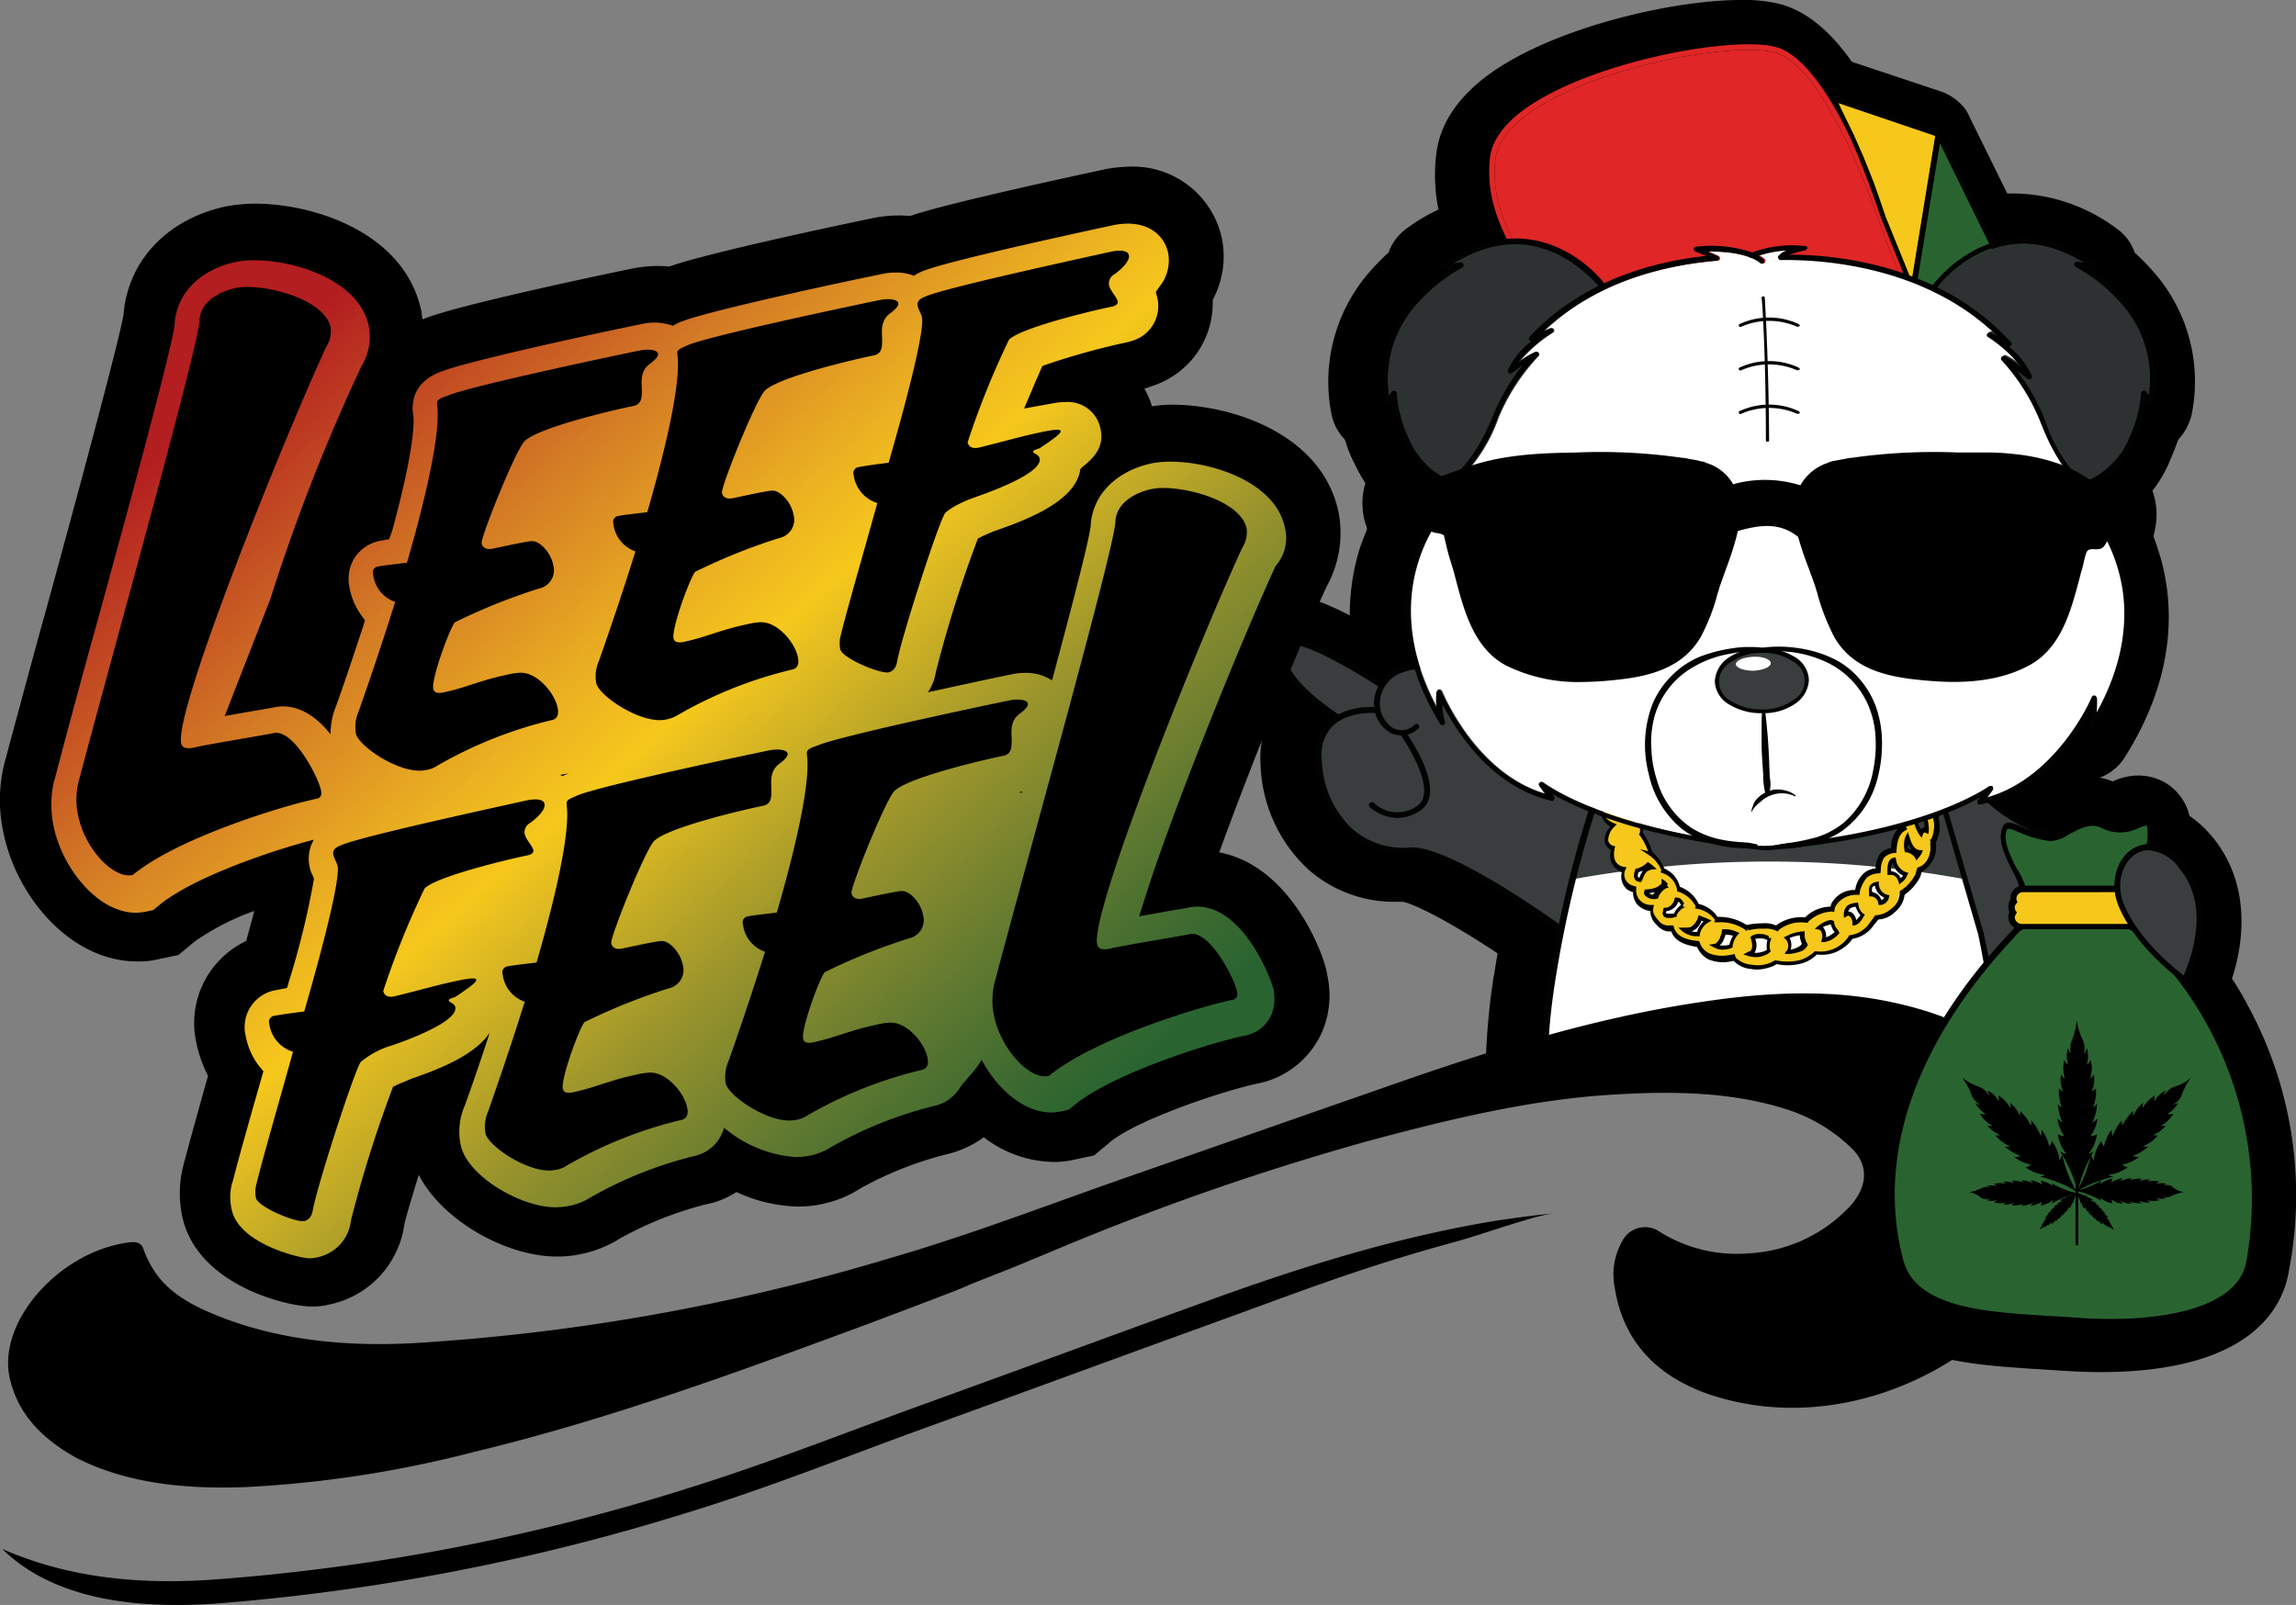 <svg id="logo-leef-feel-zaklad-CMYK" xmlns="http://www.w3.org/2000/svg" xmlns:xlink="http://www.w3.org/1999/xlink" width="280.568" height="196.169" viewBox="0 0 280.568 196.169">
  <rect x="0" y="0" width="280.568" height="196.169" fill="#808080" stroke="none"/>
  <defs>
    <linearGradient id="linear-gradient" x1="0.082" y1="0.064" x2="0.875" y2="0.828" gradientUnits="objectBoundingBox">
      <stop offset="0.1" stop-color="#b31e20"/>
      <stop offset="0.317" stop-color="#d37a25"/>
      <stop offset="0.468" stop-color="#ebb221"/>
      <stop offset="0.539" stop-color="#f6c81c"/>
      <stop offset="0.562" stop-color="#e9c020"/>
      <stop offset="0.719" stop-color="#9a942c"/>
      <stop offset="0.849" stop-color="#607930"/>
      <stop offset="0.944" stop-color="#3a6930"/>
      <stop offset="0.995" stop-color="#296430"/>
    </linearGradient>
  </defs>
  <path id="Path_1" data-name="Path 1" d="M389.626,222.939a31.859,31.859,0,0,0-1.905-3.219c1.576-4.8,2.168-11.693-2.3-17.211a13.956,13.956,0,0,0-2.89-2.693,6.441,6.441,0,0,0-2.89-4.007,6.582,6.582,0,0,0-3.35-.92,7.432,7.432,0,0,0-3.153.723,7.151,7.151,0,0,0-1.577-.46,6.117,6.117,0,0,0,3.022-2.43c6.5-10.248,5.978-18.984,4.4-24.5-.263-.854-.526-1.708-.854-2.562.066-.263.131-.591.2-.92a8.623,8.623,0,0,0-.328-4.664,15.029,15.029,0,0,0,1.971-3.285q.69-1.577,1.182-2.956a6.71,6.71,0,0,0,1.642-3.087,20.257,20.257,0,0,0-5.124-17.933,24.261,24.261,0,0,0-1.839-1.839,5.86,5.86,0,0,0-2.233-2.956,21.3,21.3,0,0,0-12.35-4.27h-.985l-4.6-9.328a8.8,8.8,0,0,0-.394-.788l-.2-.263-.131-.2-.526-.526a6.328,6.328,0,0,0-2.3-1.379l-10.839-3.613c-2.825-4.007-5.781-6.306-8.934-7.094a18.381,18.381,0,0,0-4.6-.46c-8.474,0-22.466,3.35-30.217,8.671-4.2,2.89-6.569,6.306-7.029,10.116a20.98,20.98,0,0,0,.263,6.832,21.473,21.473,0,0,0-3.876,2.3,6.148,6.148,0,0,0-2.233,2.956,24.284,24.284,0,0,0-1.839,1.839,20.393,20.393,0,0,0-5.124,17.933,6.155,6.155,0,0,0,1.642,3.087,15.408,15.408,0,0,0,1.182,2.956,20.135,20.135,0,0,0,1.314,2.365,8.619,8.619,0,0,0,.066,5.124l.066.131s.066.328.066.394c-.328.788-.657,1.642-.92,2.431a27.643,27.643,0,0,0-1.182,8.08c-4.861-2.5-6.766-2.5-7.751-2.5a7.424,7.424,0,0,0-2.956.591,7.716,7.716,0,0,0-4.533,6.438c-.328,3.876,2.168,7.226,4.73,9.591a13.208,13.208,0,0,0-.394,4.073,18.237,18.237,0,0,0,5.846,12.875,15.86,15.86,0,0,0,10.576,3.941h.985c1.314.263,5.321,2.168,11.561,6.306-.2,1.051-.328,2.1-.525,3.087a84.761,84.761,0,0,0-.92,10.182l17.6-4.073,32.845-1.642L368.08,235.88s-18.327,21.218-21.086,28.9a7.952,7.952,0,0,0,1.248-.066c4.664,2.036,10.379,2.365,15.109,2.693q1.675.1,3.153.2c1.117.066,2.956.2,5.124.2,18.327,0,22.334-7.817,23.057-12.415A48.539,48.539,0,0,0,389.626,222.939Z" transform="translate(-114.977 -100.1)"/>
  <g id="Group_2" data-name="Group 2" transform="translate(156.461 78.204)">
    <path id="Path_2" data-name="Path 2" d="M291.735,229.936c-3.941,3.153-7.751-4.8-1.577-7.094s9.788,7.554,9.788,7.554l33.042,17.671-6.9,21.086c-2.956-5.584-28.706-24.7-34.947-24.239s-10.9-4.2-11.233-11.036c-.328-6.9,7.094-6.109,7.094-6.109a8.8,8.8,0,0,0-4.27.591l-.394.328c-7.62-5.058-7.62-8.277-5.846-9.131,1.839-.854,11.036,5.189,11.036,5.189" transform="translate(-275.169 -219.262)" fill="#393d3d"/>
    <g id="Group_1" data-name="Group 1">
      <path id="Path_3" data-name="Path 3" d="M338.836,249.861a.241.241,0,0,1-.2-.066L305.6,232.125c-.066-.066-.131-.131-.131-.2s-2.036-5.584-5.584-7.226a4.914,4.914,0,0,0-3.744-.131,4.052,4.052,0,0,0-3.022,3.613,3.506,3.506,0,0,0,1.642,3.284,2.225,2.225,0,0,0,2.628-.46.328.328,0,1,1,.394.526,3.079,3.079,0,0,1-3.35.525,4.1,4.1,0,0,1-2.036-3.941,4.861,4.861,0,0,1,3.482-4.2,5.649,5.649,0,0,1,4.27.131c3.547,1.642,5.584,6.635,5.912,7.489l32.976,17.6a.291.291,0,0,1,.131.46C339.033,249.8,338.9,249.861,338.836,249.861Z" transform="translate(-280.95 -220.663)" fill="#020203"/>
      <path id="Path_4" data-name="Path 4" d="M294.964,246.776a5.59,5.59,0,0,1-3.416-1.314.372.372,0,0,1,.526-.526,4.143,4.143,0,0,0,5.321.328c2.431-1.839-1.314-7.489-2.036-8.605a.368.368,0,0,1-.066-.394l.328.131.263-.2.066.066c1.182,1.708,4.73,7.357,1.9,9.525A5.231,5.231,0,0,1,294.964,246.776Z" transform="translate(-280.631 -225.001)" fill="#020203"/>
      <path id="Path_5" data-name="Path 5" d="M328.164,273.726a.361.361,0,0,1-.328-.2c-3.022-5.781-28.772-24.437-34.618-24.042a10.3,10.3,0,0,1-7.686-2.5,12.569,12.569,0,0,1-3.941-8.868,5.684,5.684,0,0,1,1.642-4.73c2.168-2.1,5.715-1.708,5.846-1.708a.363.363,0,0,1-.066.723c-.066,0-3.35-.328-5.321,1.511a4.933,4.933,0,0,0-1.379,4.2,12.071,12.071,0,0,0,3.679,8.408,9.557,9.557,0,0,0,7.16,2.3c6.635-.46,32.385,18.984,35.275,24.437a.377.377,0,0,1-.131.46Z" transform="translate(-277.242 -223.441)" fill="#020203"/>
      <path id="Path_6" data-name="Path 6" d="M282.154,229.037a.241.241,0,0,1-.2-.066c-6.306-4.2-7.095-6.832-6.963-8.014a1.944,1.944,0,0,1,1.182-1.708c1.9-.854,9.853,4.138,11.364,5.19a.338.338,0,1,1-.328.591c-3.482-2.3-9.525-5.715-10.707-5.124a1.276,1.276,0,0,0-.788,1.117c-.066.854.46,3.284,6.635,7.423a.325.325,0,0,1,.066.46A.341.341,0,0,1,282.154,229.037Z" transform="translate(-274.981 -219.151)" fill="#020203"/>
    </g>
  </g>
  <g id="Group_3" data-name="Group 3" transform="translate(232.696 94.659)">
    <path id="Path_7" data-name="Path 7" d="M391.642,257.018c6.5,15.831,25.816,12.284,25.816,12.284V252.814c-13.006.723-18.327-8.014-18.327-8.014s-8.671,1.642-7.489,12.153" transform="translate(-391.205 -244.406)" fill="#393d3d"/>
    <path id="Path_8" data-name="Path 8" d="M412.69,269.753a33.312,33.312,0,0,1-5.912-.526c-5.255-.985-12.218-3.941-15.634-12.284v-.2h0c-1.182-10.707,7.686-12.481,7.751-12.547a.934.934,0,0,1,.394.131c.066.066,5.387,8.54,18,7.817.131,0,.2,0,.263.066a.341.341,0,0,1,.131.263v16.488a.3.3,0,0,1-.263.328A15.929,15.929,0,0,1,412.69,269.753ZM391.8,256.747c2.628,6.372,7.751,10.379,15.043,11.758a32.809,32.809,0,0,0,10.05.263V252.937h-1.117c-10.9,0-16.094-6.7-17.014-8.014-1.314.328-8.014,2.43-6.963,11.693C391.8,256.681,391.8,256.747,391.8,256.747Z" transform="translate(-391.035 -244.2)" fill="#020203"/>
  </g>
  <path id="Path_9" data-name="Path 9" d="M343.516,274.168c8.277-1.248,16.357-1.577,24.108.263a34.1,34.1,0,0,1,12.021,5.124,111.751,111.751,0,0,0-2.036-13.795l-4.73-16.16h-42.5s-4.992,14.78-5.978,28.641A159.654,159.654,0,0,1,343.516,274.168Z" transform="translate(-135.476 -151.394)" fill="#fff"/>
  <path id="Path_10" data-name="Path 10" d="M185.783,214.92c3.679-10.116,9.328-24.239,13.138-32.516a13.455,13.455,0,0,0,1.445-9.065c-2.036-9.656-13.2-13.138-20.3-13.138a15.377,15.377,0,0,0-2.5.2,10.758,10.758,0,0,0-.92-2.168l.263-.066.526-.2a10.654,10.654,0,0,0,7.554-10.576,11.234,11.234,0,0,0,1.117-7.554,11.121,11.121,0,0,0-11.167-8.737,18.379,18.379,0,0,0-3.153.328c-.2.066-19.181,4.073-23.78,5.715a12.138,12.138,0,0,0-1.577-.066,15.757,15.757,0,0,0-3.022.328c-7.554,1.577-20.561,4.4-24.831,5.912a12.655,12.655,0,0,0-1.577-.066,15.757,15.757,0,0,0-3.022.328c-7.948,1.642-21.743,4.664-25.356,6.109-.066,0-.131.066-.2.066-.066-.328-.066-.657-.131-.985-2.036-9.656-13.2-13.138-20.3-13.138a20.337,20.337,0,0,0-3.547.328c-7.16,1.511-12.021,6.635-12.547,13.2-.46,3.022-6.438,25.093-9.722,37.049l-.066.2c-1.774,6.438-3.416,12.612-4.73,17.473l-.066.263a18.459,18.459,0,0,0-.066,8.474c1.577,7.686,8.146,15.634,16.357,15.634a10.389,10.389,0,0,0,2.5-.263l2.5-.526,1.971-1.642a30.726,30.726,0,0,1,7.292-3.744c-.263,1.051-.591,2.233-.985,3.679a11.082,11.082,0,0,0-6.109,12.35,16.21,16.21,0,0,0,1.445,4.138c-1.314,4.664-2.365,8.474-3.022,10.97l-.066.263a13.664,13.664,0,0,0-.066,5.912c1.774,8.408,12.809,11.036,15.765,11.036a8.819,8.819,0,0,0,2.3-.263,11.621,11.621,0,0,0,9.065-9.656c.131-.788.92-3.35,1.774-6.175,2.956,5.715,10.839,9.985,16.817,9.985a13.3,13.3,0,0,0,2.825-.263,14.358,14.358,0,0,0,4.992-1.971,43.867,43.867,0,0,1,10.445-4.138,10.453,10.453,0,0,0,3.744-1.511,18.821,18.821,0,0,0,7.423,1.774,13.3,13.3,0,0,0,2.825-.263,13.709,13.709,0,0,0,4.927-1.971,43.868,43.868,0,0,1,10.445-4.138,12.273,12.273,0,0,0,4.6-2.1,14.333,14.333,0,0,0,8.474,3.022,10.388,10.388,0,0,0,2.5-.263l2.5-.526,1.971-1.642c3.416-2.825,14.189-6.372,18.065-7.16a10.925,10.925,0,0,0,7.948-6.569,11.389,11.389,0,0,0,.525-6.635C198.724,227.6,194.586,216.562,185.783,214.92Z" transform="translate(-36.798 -110.736)"/>
  <path id="Path_11" data-name="Path 11" d="M329.4,258.794a133.882,133.882,0,0,1,47.953,0l-2.759-9.394h-42.5Z" transform="translate(-137.191 -151.326)" fill="#393d3d"/>
  <g id="Group_4" data-name="Group 4" transform="translate(195.625 96.113)">
    <path id="Path_12" data-name="Path 12" d="M375.7,249.48h0v-.066a3.328,3.328,0,0,0-1.117-1.971,1.835,1.835,0,0,0-1.971-.394h0a1.348,1.348,0,0,0-1.117.328,1.483,1.483,0,0,0,.131,1.379l.2.394h-.066c-.723.657-.46,1.642-.131,2.43a3.1,3.1,0,0,0-1.248,2.759,2.057,2.057,0,0,0-1.445.723,3.645,3.645,0,0,0-.46,1.839,2.576,2.576,0,0,0-1.577.591,4.057,4.057,0,0,0-.854,1.576c-.066.131-.066.328-.131.46h0a3.167,3.167,0,0,0-2.89,1.511,4.528,4.528,0,0,0-.2.526h0a4.375,4.375,0,0,0-3.153,1.379,4.733,4.733,0,0,0-3.482.854c-.066.066-.131.066-.131.131a3.74,3.74,0,0,0-1.708-.263,6.064,6.064,0,0,0-1.9.2h-.066a5.413,5.413,0,0,0-3.482-.985h-.131v-.066a3.509,3.509,0,0,0-2.365-1.577v-.066a4.176,4.176,0,0,0-2.365-2.1h0a2.871,2.871,0,0,0-1.905-2.233v-.066a4.587,4.587,0,0,0-1.577-2.1c.066,0,.131-.066.066-.131a8.5,8.5,0,0,0-1.182-2.3v-.066a3.471,3.471,0,0,0-.46-2.036v-.066c.066-.788.263-2.036-.46-2.628a2.5,2.5,0,0,0-1.117-.526,3,3,0,0,0-1.314-.131c-.394.066-.985.657-.657,1.051h-.066a1.577,1.577,0,0,0-.46.788h0a1.891,1.891,0,0,0,.263,2.036,2.227,2.227,0,0,0,.92.591c-.657.788-1.445,2.036-.263,2.693.066.066.131.066.2.131a1.99,1.99,0,0,0,.985,2.562c.131.066.2.066.329.131a1.8,1.8,0,0,0,.46,2.036,2.952,2.952,0,0,0,.788.394,2.052,2.052,0,0,0,2.1,2.3h.066a1.864,1.864,0,0,0,.591,1.708,2.273,2.273,0,0,0,.723.657,2.893,2.893,0,0,0,1.051.131h.066c.328,1.38,1.905,1.774,3.153,1.905a2.481,2.481,0,0,0,1.314,1.511,4.259,4.259,0,0,0,2.562.2c.131,0,.328-.066.46-.066h0a3.169,3.169,0,0,0,2.1.985,4.3,4.3,0,0,0,2.562-.328l.394-.2h0a7.3,7.3,0,0,0,3.153-.066,4.16,4.16,0,0,0,1.708-1.051,4.658,4.658,0,0,0,3.219-.788,4.311,4.311,0,0,0,1.051-1.117,3.553,3.553,0,0,0,2.5-1.577l.591-.788a3.245,3.245,0,0,0,1.971-.788,2.764,2.764,0,0,0,1.051-1.642,1.119,1.119,0,0,0,.066-.46h0a5.329,5.329,0,0,0,1.905-2.1,2.327,2.327,0,0,0,.2-.723,3.129,3.129,0,0,0,1.708-3.416l.066-.066a2.332,2.332,0,0,0,.263-.591h0a2.925,2.925,0,0,0,.2-1.511,3.3,3.3,0,0,0-.131-.788h0A1.024,1.024,0,0,0,375.7,249.48Zm-2.036,2.759a5.067,5.067,0,0,1-.788-2.3,9.136,9.136,0,0,0,1.379.723,4.255,4.255,0,0,1,.131,1.314c-.066-.066-.131-.066-.263-.066C373.929,251.845,373.8,252.042,373.667,252.239Zm-1.577,2.168h-.066a3.2,3.2,0,0,1-.066-.788,2.823,2.823,0,0,1,.131-.788c.263.854.591,1.774,1.511,1.839a1.552,1.552,0,0,1-.394.591l-.2-.2A1.186,1.186,0,0,0,372.09,254.406Zm-.2,2.89a1.681,1.681,0,0,1-.657.854,1.227,1.227,0,0,0-1.314-.985c0-.591,0-1.511.591-1.576A1.9,1.9,0,0,0,371.893,257.3Zm-12.875,9a2.619,2.619,0,0,1-1.577.46.064.064,0,0,1,.066-.066,1.481,1.481,0,0,0-.2-1.708,1.443,1.443,0,0,0,.329-.2,5.677,5.677,0,0,1,1.511-.394h0a3.531,3.531,0,0,0,.328,1.379A.879.879,0,0,1,359.018,266.3Zm-9.525-1.248a1.749,1.749,0,0,0,.2-.788,3.854,3.854,0,0,1,1.511.263,3.53,3.53,0,0,0-.657,1.511h0a2.566,2.566,0,0,1-1.971-.066c.066,0,.131-.066.263-.066a1.839,1.839,0,0,0,.657-.854Zm-2.1-1.905a2.332,2.332,0,0,0-.854,1.445,2.825,2.825,0,0,1-1.774-.525,2.089,2.089,0,0,0,.92-.131c.591-.2.854-.854,1.051-1.38.328.131.591.263.854.394C347.588,263.078,347.522,263.078,347.391,263.143Zm-8.343-6.306a2.419,2.419,0,0,0,1.248-.723c.2.131.328.263.526.394a1.217,1.217,0,0,0-.46.131,2.315,2.315,0,0,0-.92,1.314.4.4,0,0,1-.263-.066C338.786,257.757,338.983,257.165,339.048,256.837Zm3.022,1.708a.592.592,0,0,0,.066-.328c.066,0,.066.066.131.066l.131.131s.066.131.131.131l-.066.066c-.066,0-.2.066-.263.066a2.39,2.39,0,0,0-.92,1.051h0v.066c-.066.066-.066.2-.131.263-.394,0-1.117-.2-.985-.657a1.819,1.819,0,0,0,.854-.2A1.722,1.722,0,0,0,342.07,258.545Zm.328,3.416a.932.932,0,0,1,.131-.394,1.446,1.446,0,0,0,.525-.066,1.737,1.737,0,0,0,.92-1.117.811.811,0,0,1,.526.263l.328.46a.064.064,0,0,0-.066.066,2.357,2.357,0,0,0-.985,1.117h0v.066a2.7,2.7,0,0,1-.723.066C342.793,262.355,342.4,262.355,342.4,261.961Zm10.379,5.058c.066-.066.131-.066.2-.131.591-.394.46-1.182.263-1.774a1.777,1.777,0,0,1,.985-.2,1.117,1.117,0,0,1,.46.066c.066,0,.46.2.526.131-.066,0,0,.066,0,.066a2.676,2.676,0,0,0-.066,1.445h0l-.394.2A2.569,2.569,0,0,1,352.777,267.019Zm15.765-7.883a1.456,1.456,0,0,0,1.117.92,1.057,1.057,0,0,1-.854.788c0-.066,0-.131-.066-.131a1.554,1.554,0,0,0-.723-.854.833.833,0,0,0-.394-.066,1.89,1.89,0,0,1,.066-.854c.131-.263.46-.328.723-.394v.066A.883.883,0,0,0,368.543,259.136Zm-2.562,1.839a1.658,1.658,0,0,0,.723,1.248c-.263.46-.591.92-.985.985a1.225,1.225,0,0,0-.46-1.051.638.638,0,0,0-.591-.066,1.193,1.193,0,0,1,.394-.92A3.207,3.207,0,0,1,365.981,260.975Zm-2.956,2.693c.131.263.328.46.46.723a1.772,1.772,0,0,1-.525.46,2.063,2.063,0,0,1-1.051.394,1.547,1.547,0,0,0-.2-1.314,1.153,1.153,0,0,0-.328-.263,2.27,2.27,0,0,1,.788-.46c.2-.066.591-.263.788-.131A.824.824,0,0,0,363.025,263.669Z" transform="translate(-334.647 -246.533)" fill="#f6c81c"/>
    <path id="Path_13" data-name="Path 13" d="M353.782,268.805a3.2,3.2,0,0,1-.788-.066,3.349,3.349,0,0,1-2.168-.985c-.131,0-.263.066-.394.066a4.654,4.654,0,0,1-2.693-.263,3.094,3.094,0,0,1-1.38-1.511c-1.248-.2-2.693-.591-3.153-1.9h-.066a1.776,1.776,0,0,1-.985-.2,2.629,2.629,0,0,1-.788-.657,2.239,2.239,0,0,1-.723-1.642,2.513,2.513,0,0,1-1.642-.854,2.239,2.239,0,0,1-.46-1.445,2.429,2.429,0,0,1-.723-.328,2.06,2.06,0,0,1-.657-2.1c-.066,0-.066,0-.131-.066a2.132,2.132,0,0,1-1.182-2.628.064.064,0,0,1-.066-.066,1.513,1.513,0,0,1-.723-.985,2.376,2.376,0,0,1,.723-1.839,2.571,2.571,0,0,1-.657-.525,2.031,2.031,0,0,1-.328-2.3v-.066a1.567,1.567,0,0,1,.394-.723.419.419,0,0,1,0-.394,1.315,1.315,0,0,1,.92-.854,3.214,3.214,0,0,1,1.379.066,3.121,3.121,0,0,1,1.248.591c.788.723.591,1.971.526,2.89a3.133,3.133,0,0,1,.46,2.036,8.569,8.569,0,0,1,.92,1.708,4.525,4.525,0,0,0,.2.526v.131a5.177,5.177,0,0,1,1.511,2.036,3.274,3.274,0,0,1,1.9,2.233,4.071,4.071,0,0,1,2.3,2.1,3.751,3.751,0,0,1,2.3,1.577,6.21,6.21,0,0,1,3.547.985,10.546,10.546,0,0,1,1.971-.2,3.466,3.466,0,0,1,1.642.263.064.064,0,0,0,.066-.066,5.186,5.186,0,0,1,3.481-.92,4.45,4.45,0,0,1,3.087-1.314c.066-.131.066-.263.131-.394a3.166,3.166,0,0,1,2.89-1.642c0-.131.066-.2.066-.328a3.48,3.48,0,0,1,.92-1.642,2.4,2.4,0,0,1,1.511-.657h0a3.482,3.482,0,0,1,.526-1.774,2.193,2.193,0,0,1,1.379-.723,3.327,3.327,0,0,1,1.182-2.693,2.1,2.1,0,0,1,.2-2.43c0-.066-.066-.131-.066-.2-.131-.394-.46-1.117-.066-1.642a1.5,1.5,0,0,1,1.314-.46h0a2.168,2.168,0,0,1,2.168.46,4.036,4.036,0,0,1,1.182,2.1l.066.066v.131a2.194,2.194,0,0,1-.2.985,2.362,2.362,0,0,1,.131.723,3.544,3.544,0,0,1-.2,1.642,6.8,6.8,0,0,1-.263.657,3.45,3.45,0,0,1-1.708,3.547c-.066.263-.131.46-.2.657a6.076,6.076,0,0,1-1.9,2.168c0,.131-.066.263-.066.394a3.287,3.287,0,0,1-1.182,1.774,3.019,3.019,0,0,1-1.971.854,5.746,5.746,0,0,1-.525.657,3.913,3.913,0,0,1-2.628,1.708,4,4,0,0,1-1.051,1.051,4.391,4.391,0,0,1-3.284.854,4.319,4.319,0,0,1-1.708,1.051,6.616,6.616,0,0,1-3.219.131c-.131.066-.2.131-.328.2A5.7,5.7,0,0,1,353.782,268.805Zm-2.693-1.445a3.049,3.049,0,0,0,1.971.854,3.885,3.885,0,0,0,2.431-.328l.394-.2.066-.066.066.066a6.665,6.665,0,0,0,3.022-.066,4.761,4.761,0,0,0,1.642-.985l.066-.066h.131a4.076,4.076,0,0,0,3.022-.788,3.76,3.76,0,0,0,.985-1.051l.066-.131h.131a3.35,3.35,0,0,0,2.365-1.511l.591-.788.066-.131h.131a3.054,3.054,0,0,0,1.839-.788,2.378,2.378,0,0,0,.985-1.511c0-.131.066-.263.066-.46v-.2l.131-.066a5.084,5.084,0,0,0,1.774-1.971c.066-.2.131-.46.2-.657v-.131l.131-.066c1.248-.394,1.708-1.9,1.511-3.153l-.066-.263h.131c.066-.131.131-.328.2-.46a5,5,0,0,0,.2-1.379,2.362,2.362,0,0,0-.131-.723l-.066-.131.131-.131a1.4,1.4,0,0,0,.2-.788v-.066a3.492,3.492,0,0,0-1.051-1.839,1.592,1.592,0,0,0-1.774-.328l-.066.066H372.5c-.328,0-.723,0-.854.263-.2.263,0,.723.131,1.117.066.131.131.2.2.328l.657.92v-.328l.394.263a4.9,4.9,0,0,0,1.314.657l.131.066.066.131a4.919,4.919,0,0,1,.131,1.379l-.066.328-.263-.131c-.066,0-.131-.066-.2-.066,0,0-.131,0-.2.263l-.131.394-.263-.328a4.823,4.823,0,0,1-.788-2.233l-.92-.788c-.394.46-.394,1.051.066,2.036l.131.263-.2.131c-.92.46-1.051,1.642-1.117,2.562v.2h-.2a2.05,2.05,0,0,0-1.314.591,2.878,2.878,0,0,0-.394,1.511l-.066.394h-.2a2.392,2.392,0,0,0-1.445.525,4.541,4.541,0,0,0-.788,1.445,1.118,1.118,0,0,0-.066.46l-.066.2h-.263a2.885,2.885,0,0,0-2.628,1.379.95.95,0,0,0-.131.46l-.066.263-.2-.066a4.485,4.485,0,0,0-2.956,1.248l-.066.131h-.131a4.423,4.423,0,0,0-3.285.788l-.131.131-.131.131-.131-.066a3.08,3.08,0,0,0-1.577-.263,6.064,6.064,0,0,0-1.839.2l-.131-.263v.263l-.2.066-.066-.131a5.351,5.351,0,0,0-3.284-.92h-.526l.131-.263a3.4,3.4,0,0,0-2.168-1.38l-.328-.066.131-.2a3.667,3.667,0,0,0-2.168-1.839l-.131-.066v-.2a2.6,2.6,0,0,0-1.708-1.971l-.328-.131.131-.2a3.949,3.949,0,0,0-1.445-1.839l-1.182-.788.985.263c0-.066-.066-.131-.066-.2a7.077,7.077,0,0,0-.92-1.708l-.131-.2.131-.131a2.679,2.679,0,0,0-.46-1.839l-.131-.2.131-.131c.066-.723.2-1.839-.394-2.365a1.924,1.924,0,0,0-1.051-.46,4.042,4.042,0,0,0-1.248-.131,1.16,1.16,0,0,0-.591.526v.131l.328.394h-.46a1.342,1.342,0,0,0-.328.591l-.066.066c-.263.788-.2,1.314.263,1.708a2.7,2.7,0,0,0,.854.525l.328.131-.263.263a2.323,2.323,0,0,0-.788,1.708.836.836,0,0,0,.46.591.241.241,0,0,0,.2.066l.2.066-.066.2c-.131.657-.263,1.839.854,2.233a.592.592,0,0,0,.328.066l.263.066-.131.263a1.392,1.392,0,0,0,.394,1.708,1.847,1.847,0,0,0,.723.328l.2.066v.2a1.89,1.89,0,0,0,.328,1.314,1.869,1.869,0,0,0,1.511.723h.328l-.066.328c-.131.394,0,.854.525,1.445a1.864,1.864,0,0,0,.657.591,1.54,1.54,0,0,0,.788.131h.46l.066.2c.328,1.248,1.708,1.577,2.956,1.708h.131l.066.131a2.241,2.241,0,0,0,1.182,1.38,4.312,4.312,0,0,0,2.43.2c.131,0,.328-.066.46-.066l.2-.066Zm22.137-16.882a4.4,4.4,0,0,0,.46,1.182.6.6,0,0,1,.46-.2h0a3.2,3.2,0,0,0-.066-.788c-.263-.131-.591-.263-.92-.46v.066l.263.328Zm-19.707,16.817a3.846,3.846,0,0,1-.854-.131l-.657-.2.591-.328c.066,0,.131-.066.2-.066.328-.2.394-.723.131-1.511l-.066-.2.131-.131a1.586,1.586,0,0,1,1.117-.263,1.446,1.446,0,0,1,.526.066.2.2,0,0,1,.131.066c.066,0,.263.066.328.066v.2l.066.066.2.066c0-.066,0-.131-.066-.131l.131.131-.066.2a2.033,2.033,0,0,0-.066,1.248l.066.131-.131.131a1.376,1.376,0,0,1-.394.263A2.991,2.991,0,0,1,353.519,267.294Zm-.131-.526a3.131,3.131,0,0,0,1.314-.263c.066-.066.131-.066.2-.131a2.413,2.413,0,0,1,.066-1.182c-.066,0-.131-.066-.2-.066s-.066,0-.131-.066c-.131,0-.263-.066-.46-.066a3.228,3.228,0,0,0-.723.066A1.993,1.993,0,0,1,353.387,266.769Zm4.2.131h-.526l.2-.394.2.066h0l-.131-.066a1.163,1.163,0,0,0-.131-1.379l-.263-.263.328-.131.394-.2a5.541,5.541,0,0,1,1.577-.394h.263v.263a2.1,2.1,0,0,0,.328,1.248l.066.131-.066.131a1.7,1.7,0,0,1-.591.591h0A5.413,5.413,0,0,1,357.591,266.9Zm.066-1.971a1.808,1.808,0,0,1,.131,1.445,2.9,2.9,0,0,0,1.051-.394h0a.792.792,0,0,0,.328-.328,3.093,3.093,0,0,1-.263-1.051,6.222,6.222,0,0,0-1.182.328Zm-8.211,1.445a1.853,1.853,0,0,1-.985-.263l-.657-.328.723-.131c.066,0,.131,0,.131-.066a1.591,1.591,0,0,0,.525-.723V264.8a1.712,1.712,0,0,0,.2-.723l.066-.2h.2a3.407,3.407,0,0,1,1.577.328l.328.131-.263.263a2.675,2.675,0,0,0-.591,1.38v.131l-.131.066A3.335,3.335,0,0,1,349.446,266.375Zm-.328-.526a3.587,3.587,0,0,0,1.182-.066,4.394,4.394,0,0,1,.46-1.117,5.15,5.15,0,0,0-.92-.131,2.711,2.711,0,0,1-.2.526l-.066.2A2.044,2.044,0,0,1,349.118,265.849Zm12.744-.394h-.328l.066-.328a1.208,1.208,0,0,0-.131-1.051c-.066-.066-.131-.131-.2-.131l-.526-.131.394-.328a3.726,3.726,0,0,1,.854-.525c.46-.2.723-.263.985-.131l.131.066v.131a.95.95,0,0,0,.131.46h0a1.375,1.375,0,0,0,.263.394,1.437,1.437,0,0,1,.2.328l.066.131-.131.131a2.385,2.385,0,0,1-.591.526A2.626,2.626,0,0,1,361.861,265.455Zm-.131-1.839.066.066a1.793,1.793,0,0,1,.328,1.182,3.068,3.068,0,0,0,.657-.328,1.374,1.374,0,0,1,.394-.263c0-.066-.066-.066-.066-.131a1.645,1.645,0,0,1-.263-.46h0a.933.933,0,0,1-.131-.394,2.67,2.67,0,0,0-.46.131A2.221,2.221,0,0,0,361.73,263.616Zm-15.043,1.117h-.2a2.864,2.864,0,0,1-1.905-.591l-.525-.46h.657a3.743,3.743,0,0,0,.854-.066,2.043,2.043,0,0,0,.92-1.248l.066-.2.2.066a6.825,6.825,0,0,0,.657.263l.723.328-.46.263c-.066.066-.131.066-.2.131h0a2.361,2.361,0,0,0-.788,1.314Zm-.985-.591a2.235,2.235,0,0,0,.657.066,2.54,2.54,0,0,1,.788-1.248c-.066-.066-.131-.066-.263-.131a2,2,0,0,1-1.051,1.248A.23.23,0,0,0,345.7,264.141Zm19.641-.723v-.263a1.178,1.178,0,0,0-.328-.854c-.131-.131-.263-.066-.394,0l-.328.2V262.1a1.443,1.443,0,0,1,.526-1.182,3.708,3.708,0,0,1,.788-.263h.2l.2-.066.066.263a1.559,1.559,0,0,0,.591,1.117l.2.131-.131.2c-.394.723-.788,1.051-1.182,1.117Zm-.526-1.708a1.218,1.218,0,0,1,.46.131,1.437,1.437,0,0,1,.525.92,5.366,5.366,0,0,0,.526-.591,2.845,2.845,0,0,1-.591-1.051,1.93,1.93,0,0,0-.657.2A1.374,1.374,0,0,0,364.817,261.711Zm-21.678.788h-.2c-.2,0-.788,0-.788-.591h0c0-.131.066-.263.066-.394l.066-.263h.131c.2,0,.328,0,.394-.066a1.367,1.367,0,0,0,.788-.985l.066-.2h.2a.912.912,0,0,1,.657.328.944.944,0,0,0,.131.2.945.945,0,0,1,.131.2l-.131.2.066.263c.066,0,.131-.131.131-.2v.2l-.131.066a1.938,1.938,0,0,0-.854.92v.2h-.2A1.239,1.239,0,0,1,343.14,262.5Zm-.591-.657c0,.066,0,.131.328.131h.657a2.637,2.637,0,0,1,.854-1.051v-.066c-.066-.066-.131-.131-.131-.2-.066-.066-.131-.131-.2-.131a1.67,1.67,0,0,1-1.051,1.051.833.833,0,0,1-.394.066A.288.288,0,0,1,342.549,261.842Zm26.013-.92-.066-.2v-.131a.987.987,0,0,0-.591-.657.714.714,0,0,0-.328-.066h-.2v-.394a1.891,1.891,0,0,1,.066-.854,1.146,1.146,0,0,1,.854-.526l.263-.066v.328a1.547,1.547,0,0,0,.131.526h0a1.364,1.364,0,0,0,.92.788l.263.066-.066.263a1.175,1.175,0,0,1-1.051.92Zm-.788-1.577c.131,0,.2.066.263.066a1.483,1.483,0,0,1,.854.92.539.539,0,0,0,.328-.328,1.808,1.808,0,0,1-.985-.985h0a.95.95,0,0,1-.131-.46c-.2.066-.328.131-.328.2A.888.888,0,0,0,367.773,259.346Zm-26.539.854H341.1a1.539,1.539,0,0,1-1.117-.46.5.5,0,0,1-.066-.526l.066-.2h.2a4.523,4.523,0,0,0,.854-.131,2.117,2.117,0,0,0,.92-.526h0a.241.241,0,0,0,.066-.2v-.46l.394.263c.066.066.131.066.131.131l.131.131.066.066a.064.064,0,0,0,.066.066l-.131.131.131.263c.066,0,.066-.066.066-.131v.2h-.131c-.066,0-.131.066-.2.066a2.345,2.345,0,0,0-.854.92v.066c-.066.066-.066.2-.131.263Zm-.788-.723a4.514,4.514,0,0,0,.525.2h0v-.066l.131-.131c0-.066.066-.066.066-.131H341.1A2.889,2.889,0,0,1,340.447,259.477Zm30.611-1.051-.066-.328c-.2-.591-.525-.92-1.117-.854h-.263v-.263c0-.46-.066-1.708.788-1.839l.2-.066.066.263a1.887,1.887,0,0,0,1.248,1.576l.263.066-.131.263a1.9,1.9,0,0,1-.788.985Zm-.985-1.642a1.444,1.444,0,0,1,1.182.854,1.433,1.433,0,0,0,.263-.328,2.234,2.234,0,0,1-1.248-1.577A1.961,1.961,0,0,0,370.073,256.784ZM339.527,258.1H339.4c-.131,0-.2-.066-.328-.066-.657-.263-.394-1.117-.263-1.445l.066-.131H339a2.628,2.628,0,0,0,1.182-.657l.131-.131.131.066a3.646,3.646,0,0,1,.525.394l.46.394-.591.066a.935.935,0,0,0-.394.131c-.394.131-.526.526-.723.985Zm-.328-1.182c-.131.394-.131.591.066.657h.066v-.066a4.416,4.416,0,0,1,.394-.788C339.527,256.784,339.4,256.85,339.2,256.915Zm33.961-1.445-.131-.263c-.066-.066-.066-.131-.131-.2a1.692,1.692,0,0,0-.854-.525h-.263l-.066-.2a3.471,3.471,0,0,1-.066-.854,2.319,2.319,0,0,1,.2-.92l.263-.525.2.591c.263.92.591,1.577,1.314,1.642h.328l-.131.328a2.361,2.361,0,0,1-.46.657Zm0-.788Zm-.985-.657a.933.933,0,0,1,.394.131,5.78,5.78,0,0,1-.394-.657A.72.72,0,0,0,372.175,254.025Z" transform="translate(-334.601 -246.414)"/>
  </g>
  <g id="Group_9" data-name="Group 9" transform="translate(230.788 100.184)">
    <g id="Group_5" data-name="Group 5" transform="translate(13.722)">
      <path id="Path_14" data-name="Path 14" d="M411.96,262.1c0,1.051,12.153,4.27,12.678.394.526-3.941,3.087-4.4,2.628-8.737-.131-1.577-2.628,1.577-5.649-.131-2.233-1.248-5.058,1.642-6.438,1.511-2.956-.263-5.124-2.233-5.584-1.248C408.544,256.258,411.96,259.871,411.96,262.1Z" transform="translate(-409.147 -252.849)" fill="#5f703e"/>
      <path id="Path_15" data-name="Path 15" d="M420.568,264.494a6.758,6.758,0,0,1-1.117-.066c-2.759-.2-7.948-1.38-7.948-2.562a8.453,8.453,0,0,0-1.117-3.087c-.854-1.774-1.839-3.744-1.117-5.321.394-.788,1.314-.394,2.365.066a9.921,9.921,0,0,0,3.482.985,5.17,5.17,0,0,0,1.839-.723c1.38-.723,3.153-1.642,4.73-.788a4.462,4.462,0,0,0,4.007-.066c.657-.263,1.117-.46,1.511-.2a.725.725,0,0,1,.328.657,7.538,7.538,0,0,1-1.248,5.255,8.319,8.319,0,0,0-1.38,3.613C424.64,263.705,423.2,264.494,420.568,264.494Zm-8.343-2.693c.526.657,6.7,2.562,10.182,1.774,1.117-.263,1.708-.723,1.839-1.445a10.883,10.883,0,0,1,1.445-3.876,6.55,6.55,0,0,0,1.182-4.8c0-.131-.066-.131-.066-.131a5.191,5.191,0,0,0-.854.263,5.06,5.06,0,0,1-4.6.066c-1.248-.723-2.759.066-4.073.788a4.375,4.375,0,0,1-2.233.788,12.749,12.749,0,0,1-3.744-1.051c-.657-.263-1.38-.591-1.511-.394-.591,1.248.263,3.022,1.117,4.73A7.81,7.81,0,0,1,412.225,261.8Z" transform="translate(-409.018 -252.611)" fill="#020203"/>
    </g>
    <g id="Group_6" data-name="Group 6" transform="translate(0 11.735)">
      <path id="Path_16" data-name="Path 16" d="M418.728,272.526c-2.036-1.774-12.809-2.168-14.78,0s-19.773,19.575-14.123,40.333c1.9,6.963,13.532,6.569,20.889,7.16s20.5.131,21.677-7.16A44.051,44.051,0,0,0,418.728,272.526Z" transform="translate(-388.333 -270.671)" fill="#5f703e"/>
      <path id="Path_17" data-name="Path 17" d="M415.109,320.35c-2.1,0-3.81-.131-4.664-.2q-1.577-.1-3.35-.2c-7.226-.394-16.16-.92-17.868-7.16-3.482-12.875,1.38-27.13,13.795-40.268a2.1,2.1,0,0,0,.394-.46c1.445-1.577,6.175-1.642,7.62-1.577,2.956.066,6.438.526,7.62,1.577h0a42.863,42.863,0,0,1,9.2,11.758,44.672,44.672,0,0,1,4.664,28.969C431.465,319.3,421.481,320.35,415.109,320.35Zm-4.532-49.136c-2.956,0-5.781.394-6.635,1.379a2.85,2.85,0,0,0-.394.46c-12.218,12.941-17.014,27-13.6,39.611,1.576,5.781,10.248,6.24,17.211,6.7q1.774.1,3.35.2c9.2.788,20.3-.526,21.349-6.9a44.109,44.109,0,0,0-13.6-40.071h0C417.276,271.674,413.861,271.214,410.576,271.214Z" transform="translate(-388.13 -270.476)" fill="#020203"/>
    </g>
    <g id="Group_7" data-name="Group 7" transform="translate(14.957 8.467)">
      <path id="Path_18" data-name="Path 18" d="M426.806,266.888a.86.86,0,0,0-.854-.788h-13.4a.815.815,0,0,0-.854.788.6.6,0,0,0,.2.46.722.722,0,0,0-.394.657.8.8,0,0,0,.394.657.871.871,0,0,0-.394.657.86.86,0,0,0,.854.788h13.4a.815.815,0,0,0,.854-.788.8.8,0,0,0-.394-.657.871.871,0,0,0,.394-.657.6.6,0,0,0-.2-.46A.8.8,0,0,0,426.806,266.888Z" transform="translate(-411.106 -265.706)" fill="#f8b133"/>
      <path id="Path_19" data-name="Path 19" d="M425.483,270.1h-13.4a1.165,1.165,0,0,1-1.182-1.117,1.267,1.267,0,0,1,.2-.657,1.109,1.109,0,0,1-.2-.657,1.055,1.055,0,0,1,.328-.723.714.714,0,0,1-.066-.328,1.165,1.165,0,0,1,1.182-1.117h13.4a1.165,1.165,0,0,1,1.182,1.117,1.055,1.055,0,0,1-.328.723.715.715,0,0,1,.066.328,1.267,1.267,0,0,1-.2.657,1.11,1.11,0,0,1,.2.657A1.087,1.087,0,0,1,425.483,270.1Zm-13.072-3.876c-.263,0-.525.2-.525.394a.241.241,0,0,0,.066.2l.263.328-.394.2a.437.437,0,0,0-.263.328.361.361,0,0,0,.2.328l.46.328-.46.328a.361.361,0,0,0-.2.328c0,.2.2.394.526.394h13.4c.263,0,.526-.2.526-.394a.361.361,0,0,0-.2-.328l-.46-.328.46-.328a.361.361,0,0,0,.2-.328.241.241,0,0,0-.066-.2l-.263-.328.394-.2a.436.436,0,0,0,.263-.328c0-.2-.2-.394-.525-.394Z" transform="translate(-410.9 -265.5)" fill="#020203"/>
    </g>
    <g id="Group_8" data-name="Group 8" transform="translate(16.731 12.145)">
      <path id="Path_20" data-name="Path 20" d="M413.6,271.363s.788-.066,1.971-.131c.328,0,.657-.066.985-.066a5.652,5.652,0,0,0,1.051-.066h4.73c.723,0,1.445.066,2.036.066,1.182.066,1.971.131,1.971.131s-.788.066-1.971.131a19.773,19.773,0,0,1-2.036.066h-5.781a4.974,4.974,0,0,1-.985-.066C414.388,271.428,413.6,271.363,413.6,271.363Z" transform="translate(-413.6 -271.1)" fill="#f8b133"/>
    </g>
  </g>
  <g id="Group_10" data-name="Group 10" transform="translate(258.379 103.169)">
    <path id="Path_21" data-name="Path 21" d="M438.9,273.963s4.27-8.146-.328-13.729c-4.6-5.649-9.591-.328-7.357,4.8C433.446,270.087,438.9,273.963,438.9,273.963Z" transform="translate(-430.314 -257.38)" fill="#393d3d"/>
    <path id="Path_22" data-name="Path 22" d="M438.716,274.067a.241.241,0,0,1-.2-.066c-.2-.131-5.584-3.941-7.817-9.131-1.314-3.022-.2-6.043,1.708-7.16,1.971-1.182,4.336-.46,6.306,2.036,4.664,5.781.394,14.057.328,14.123l-.2.2Zm-4.4-16.16a2.905,2.905,0,0,0-1.577.46c-1.577.985-2.562,3.613-1.379,6.306,1.839,4.27,6.043,7.62,7.226,8.54.723-1.642,3.416-8.277-.46-13.007A5.154,5.154,0,0,0,434.315,257.907Z" transform="translate(-430.131 -257.156)" fill="#020203"/>
  </g>
  <g id="Group_12" data-name="Group 12" transform="translate(239.768 124.679)">
    <path id="Path_23" data-name="Path 23" d="M421.865,289.9a8.214,8.214,0,0,0,.723,2.365,2.185,2.185,0,0,1,.131,1.708h0c.263-.131.394-.657.394-.657a3.5,3.5,0,0,1,0,2.036,1.038,1.038,0,0,0,.46-.591,3.853,3.853,0,0,1-.066,2.3,1.361,1.361,0,0,0,.46-.526,3.576,3.576,0,0,1-.263,2.1,2.452,2.452,0,0,0,.526-.394,5.813,5.813,0,0,1-.328,2.3.9.9,0,0,0,.46-.46,5.7,5.7,0,0,1-.591,2.365,2.113,2.113,0,0,0,.657-.525,5.076,5.076,0,0,1-.854,2.168,1.665,1.665,0,0,0,.788-.263,4.883,4.883,0,0,1-1.051,2.431,1.839,1.839,0,0,0,.657-.328A16.791,16.791,0,0,0,422,310.855a17.23,17.23,0,0,0-2.168-4.927,1.8,1.8,0,0,0,.788.328,4.882,4.882,0,0,1-1.051-2.431,1.374,1.374,0,0,0,.788.263,5.076,5.076,0,0,1-.854-2.168,4.082,4.082,0,0,0,.657.525,6.063,6.063,0,0,1-.591-2.365s.131.394.46.46a6.1,6.1,0,0,1-.328-2.3,1.349,1.349,0,0,0,.526.394,3.576,3.576,0,0,1-.263-2.1,1.361,1.361,0,0,0,.46.526,4.528,4.528,0,0,1-.066-2.3,1.038,1.038,0,0,0,.46.591,3.5,3.5,0,0,1,0-2.036,1.466,1.466,0,0,0,.394.657h0a2.185,2.185,0,0,1,.131-1.708A9.059,9.059,0,0,0,421.865,289.9Z" transform="translate(-407.873 -289.9)" fill="#fff"/>
    <path id="Path_24" data-name="Path 24" d="M437.058,300.6a7.725,7.725,0,0,0-1.117,2.036,2.012,2.012,0,0,1-1.117,1.248h0a1.089,1.089,0,0,0,.657-.2,3.944,3.944,0,0,1-1.314,1.379,1.484,1.484,0,0,0,.723-.066,3.745,3.745,0,0,1-1.576,1.511,1.474,1.474,0,0,0,.657-.066,3.574,3.574,0,0,1-1.577,1.182,3.353,3.353,0,0,0,.591.066,5.24,5.24,0,0,1-1.774,1.314,1.026,1.026,0,0,0,.657,0,5.732,5.732,0,0,1-1.971,1.182,2.538,2.538,0,0,0,.788.131,5.055,5.055,0,0,1-2.036.92,1.361,1.361,0,0,0,.657.328,4.831,4.831,0,0,1-2.365.92,1.254,1.254,0,0,0,.657.2s-3.219.788-4.6,1.971a15.446,15.446,0,0,0,1.839-4.664,1.757,1.757,0,0,0,.328.723,4.831,4.831,0,0,1,.92-2.365,1.36,1.36,0,0,0,.328.657,5.464,5.464,0,0,1,.92-2.036,2.537,2.537,0,0,0,.131.788,5.733,5.733,0,0,1,1.182-1.971.974.974,0,0,0,0,.657,7.7,7.7,0,0,1,1.314-1.774,1.045,1.045,0,0,0,.066.591,3.573,3.573,0,0,1,1.182-1.577,1.475,1.475,0,0,0-.066.657,4.169,4.169,0,0,1,1.511-1.577,1.313,1.313,0,0,0-.066.723,2.921,2.921,0,0,1,1.379-1.314,1.089,1.089,0,0,0-.2.657h0a2.216,2.216,0,0,1,1.248-1.117A5.469,5.469,0,0,0,437.058,300.6Z" transform="translate(-409.074 -293.571)" fill="#fff"/>
    <path id="Path_25" data-name="Path 25" d="M436.238,321.008a5.187,5.187,0,0,0-1.511.46,1.109,1.109,0,0,1-1.051.066h0c.066.131.394.2.394.2a2.191,2.191,0,0,1-1.248,0,1.125,1.125,0,0,0,.394.263,2.4,2.4,0,0,1-1.445,0,.707.707,0,0,0,.328.263,2.011,2.011,0,0,1-1.314-.2.74.74,0,0,0,.263.328,4.143,4.143,0,0,1-1.445-.2.449.449,0,0,0,.263.263,2.918,2.918,0,0,1-1.445-.394,3.077,3.077,0,0,0,.328.394,2.857,2.857,0,0,1-1.379-.526.909.909,0,0,0,.131.46,3.207,3.207,0,0,1-1.511-.657.688.688,0,0,0,.2.394,10.806,10.806,0,0,0-3.087-1.248,12.479,12.479,0,0,0,3.087-1.314.725.725,0,0,0-.2.46,3.206,3.206,0,0,1,1.511-.657.909.909,0,0,0-.131.46,3.809,3.809,0,0,1,1.379-.526,3.077,3.077,0,0,0-.328.394,4.45,4.45,0,0,1,1.445-.394.922.922,0,0,0-.263.263,4.143,4.143,0,0,1,1.445-.2,2.369,2.369,0,0,0-.263.328,2.673,2.673,0,0,1,1.314-.2.918.918,0,0,0-.328.263,2.4,2.4,0,0,1,1.445,0,1.128,1.128,0,0,0-.394.263,2.192,2.192,0,0,1,1.248,0,1.016,1.016,0,0,0-.394.2h0a1.43,1.43,0,0,1,1.051.066A2.481,2.481,0,0,0,436.238,321.008Z" transform="translate(-409.108 -299.987)" fill="#fff"/>
    <path id="Path_26" data-name="Path 26" d="M427.63,326.53a4.173,4.173,0,0,0-.657-.394.49.49,0,0,1-.394-.328h0a.662.662,0,0,0,.066.2,1.264,1.264,0,0,1-.46-.46v.263a1.212,1.212,0,0,1-.526-.526v.2a1.1,1.1,0,0,1-.394-.526v.2a1.965,1.965,0,0,1-.46-.591c-.066.066,0,.2,0,.2a1.466,1.466,0,0,1-.394-.657.317.317,0,0,0,0,.263,2.737,2.737,0,0,1-.329-.657.948.948,0,0,0-.131.2,1.856,1.856,0,0,1-.328-.788.324.324,0,0,0-.066.2,4.767,4.767,0,0,0-.657-1.511,6.115,6.115,0,0,0,1.576.591.653.653,0,0,0-.263.066,1.855,1.855,0,0,1,.788.328.233.233,0,0,0-.2.131,1.36,1.36,0,0,1,.657.328H425.2a1.467,1.467,0,0,1,.657.394s-.131-.066-.2,0a1.964,1.964,0,0,1,.591.46h-.2a1.1,1.1,0,0,1,.526.394s-.131-.066-.2,0a1.211,1.211,0,0,1,.526.525s-.066-.066-.263,0a1.264,1.264,0,0,1,.46.46.661.661,0,0,0-.2-.066h0a.679.679,0,0,1,.328.394C427.433,326.2,427.564,326.4,427.63,326.53Z" transform="translate(-409.039 -300.845)" fill="#fff"/>
    <path id="Path_27" data-name="Path 27" d="M416.1,326.53a4.184,4.184,0,0,0,.394-.657.49.49,0,0,1,.328-.394h0a.662.662,0,0,0-.2.066,1.264,1.264,0,0,1,.46-.46h-.263a1.212,1.212,0,0,1,.526-.526h-.2a1.1,1.1,0,0,1,.526-.394h-.2a1.968,1.968,0,0,1,.591-.46c-.066-.066-.2,0-.2,0a1.466,1.466,0,0,1,.657-.394.317.317,0,0,0-.263,0,2.741,2.741,0,0,1,.657-.328.942.942,0,0,0-.2-.131,1.857,1.857,0,0,1,.788-.328.324.324,0,0,0-.2-.066,4.766,4.766,0,0,0,1.511-.657,6.117,6.117,0,0,0-.591,1.577.655.655,0,0,0-.066-.263,1.856,1.856,0,0,1-.328.788.233.233,0,0,0-.131-.2,1.36,1.36,0,0,1-.328.657V324.1a1.467,1.467,0,0,1-.394.657s.066-.131,0-.2a1.965,1.965,0,0,1-.46.591v-.2a1.1,1.1,0,0,1-.394.526s.066-.131,0-.2a1.211,1.211,0,0,1-.526.526s.066-.066,0-.263a1.265,1.265,0,0,1-.46.46.662.662,0,0,0,.066-.2h0a.679.679,0,0,1-.394.328A2.1,2.1,0,0,0,416.1,326.53Z" transform="translate(-406.706 -300.845)" fill="#fff"/>
    <path id="Path_28" data-name="Path 28" d="M403.1,321.142a5.186,5.186,0,0,0,1.511-.46,1.109,1.109,0,0,1,1.051-.066h0c-.066-.131-.394-.2-.394-.2a2.192,2.192,0,0,1,1.248,0,1.126,1.126,0,0,0-.394-.263,2.4,2.4,0,0,1,1.445,0,.706.706,0,0,0-.328-.263,2.011,2.011,0,0,1,1.314.2.739.739,0,0,0-.263-.328,4.143,4.143,0,0,1,1.445.2.449.449,0,0,0-.263-.263,2.919,2.919,0,0,1,1.445.394,3.075,3.075,0,0,0-.328-.394,2.857,2.857,0,0,1,1.379.526.909.909,0,0,0-.131-.46,3.207,3.207,0,0,1,1.511.657.688.688,0,0,0-.2-.394,10.805,10.805,0,0,0,3.087,1.248,12.481,12.481,0,0,0-3.087,1.314.725.725,0,0,0,.2-.46,3.207,3.207,0,0,1-1.511.657.909.909,0,0,0,.131-.46,3.809,3.809,0,0,1-1.379.526,3.073,3.073,0,0,0,.328-.394,4.451,4.451,0,0,1-1.445.394.924.924,0,0,0,.263-.263,4.143,4.143,0,0,1-1.445.2,2.372,2.372,0,0,0,.263-.328,2.673,2.673,0,0,1-1.314.2.917.917,0,0,0,.328-.263,2.4,2.4,0,0,1-1.445,0,1.127,1.127,0,0,0,.394-.263,2.192,2.192,0,0,1-1.248,0,1.016,1.016,0,0,0,.394-.2h0a1.429,1.429,0,0,1-1.051-.066A3.171,3.171,0,0,0,403.1,321.142Z" transform="translate(-402.246 -300.121)" fill="#fff"/>
    <path id="Path_29" data-name="Path 29" d="M401.8,300.6a7.73,7.73,0,0,1,1.117,2.036,2.012,2.012,0,0,0,1.117,1.248h0a1.089,1.089,0,0,1-.657-.2,3.944,3.944,0,0,0,1.314,1.379,1.484,1.484,0,0,1-.723-.066,3.745,3.745,0,0,0,1.577,1.511,1.474,1.474,0,0,1-.657-.066,3.574,3.574,0,0,0,1.577,1.182,3.352,3.352,0,0,1-.591.066,5.239,5.239,0,0,0,1.774,1.314,1.026,1.026,0,0,1-.657,0,5.732,5.732,0,0,0,1.971,1.182,2.538,2.538,0,0,1-.788.131,5.055,5.055,0,0,0,2.036.92,1.361,1.361,0,0,1-.657.328,4.831,4.831,0,0,0,2.365.92,1.254,1.254,0,0,1-.657.2s3.219.788,4.6,1.971a15.446,15.446,0,0,1-1.839-4.664,1.757,1.757,0,0,1-.328.723,4.831,4.831,0,0,0-.92-2.365,1.36,1.36,0,0,1-.328.657,5.464,5.464,0,0,0-.92-2.036,2.538,2.538,0,0,1-.131.788,5.733,5.733,0,0,0-1.182-1.971.973.973,0,0,1,0,.657,7.7,7.7,0,0,0-1.314-1.774,1.045,1.045,0,0,1-.066.591,3.574,3.574,0,0,0-1.182-1.577,1.475,1.475,0,0,1,.066.657,4.168,4.168,0,0,0-1.511-1.577,1.313,1.313,0,0,1,.066.723,2.921,2.921,0,0,0-1.38-1.314,1.089,1.089,0,0,1,.2.657h0a2.217,2.217,0,0,0-1.248-1.117A7.05,7.05,0,0,1,401.8,300.6Z" transform="translate(-401.8 -293.571)" fill="#fff"/>
    <g id="Group_11" data-name="Group 11" transform="translate(13.86 19.707)">
      <rect id="Rectangle_1" data-name="Rectangle 1" width="0.328" height="7.817" fill="#fff"/>
    </g>
  </g>
  <path id="Path_30" data-name="Path 30" d="M197.079,178.815c-1.182-5.518-8.868-8.014-13.992-8.014a11.775,11.775,0,0,0-2.233.2c-4.335.92-7.226,3.81-7.489,7.489v.131c-.2,1.774-2.1,9.131-4.73,18.919a5.661,5.661,0,0,0-3.35-.92,7.575,7.575,0,0,0-1.708.2c-3.219.657-6.766,1.445-10.116,2.168a6.04,6.04,0,0,0,.985-2.5,150.22,150.22,0,0,1,4.861-15.568l.263-.723.657-.328c.46-.2.985-.46,1.577-.657,2.956-1.051,9.2-3.219,10.182-6.963l.131-.591.46-.394c1.774-1.445,2.365-2.759,1.971-4.533a4.065,4.065,0,0,0-4.27-3.219,9.7,9.7,0,0,0-1.774.2l-3.284.591,1.314-3.087c.2-.525.46-.985.591-1.379l.328-.723.723-.263a88.034,88.034,0,0,1,9.853-2.693l.2-.066.2-.066a4.421,4.421,0,0,0,3.087-5.189l-.2-.788.46-.657a5.036,5.036,0,0,0,1.051-4.073c-.328-1.708-1.839-3.613-4.927-3.613a9.24,9.24,0,0,0-1.839.2c-2.431.526-19.51,4.2-22.991,5.518a6.131,6.131,0,0,0-1.314.657,5.782,5.782,0,0,0-2.3-.394,7.574,7.574,0,0,0-1.708.2c-9.591,1.971-21.678,4.73-24.174,5.715l-.2.066h0a5.238,5.238,0,0,0-1.051.526,7.158,7.158,0,0,0-2.233-.394,7.574,7.574,0,0,0-1.708.2c-9.591,1.971-21.678,4.73-24.174,5.715l-.2.066h0c-3.547,1.314-3.679,3.941-3.416,5.452.066.525.263,3.482-2.562,13.926l-.394,1.117-1.117.2a4.82,4.82,0,0,0-3.087,2.036,4.9,4.9,0,0,0-.657,3.613,8.584,8.584,0,0,0,1.379,3.35l.526.723-.263.854c-1.051,3.153-2.1,6.372-3.284,9.656a8.684,8.684,0,0,0-.657,3.416c-1.511-1.9-3.482-3.416-5.846-3.416a6.473,6.473,0,0,0-1.117.131c-.328.066-1.379.263-2.628.46l-3.35.591,5.584-14.32a231.973,231.973,0,0,1,11.1-28.378l.066-.131a6.9,6.9,0,0,0,.854-4.861c-1.182-5.518-8.868-8.014-13.992-8.014a11.777,11.777,0,0,0-2.233.2c-4.335.92-7.226,3.81-7.489,7.489v.131c-.328,2.825-4.861,19.641-9.919,38.034l-.066.2c-1.774,6.438-3.416,12.547-4.664,17.342l-.066.131a12.9,12.9,0,0,0-.066,5.715c1.051,5.058,5.387,10.51,10.05,10.51a7.237,7.237,0,0,0,1.182-.131l.92-.2.723-.591c4.138-3.416,13.795-6.7,18.919-8.014a4.528,4.528,0,0,0-.526,3.284,2.906,2.906,0,0,0,.328.985l.2.46-.066.46a99.4,99.4,0,0,1-2.89,11.824l-.328,1.117-1.379.263a4.582,4.582,0,0,0-3.679,5.584,8.653,8.653,0,0,0,1.577,3.613l.591.723-.263.92c-1.577,5.518-2.825,9.919-3.482,12.547l-.066.131a6.761,6.761,0,0,0-.066,3.284c.854,4.2,8.343,5.978,9.525,5.978a5.07,5.07,0,0,0,.985-.131,5.184,5.184,0,0,0,4.073-4.533,150.226,150.226,0,0,1,4.861-15.568l.263-.723.657-.328c.46-.2.985-.394,1.577-.657,2.628-.92,7.686-2.693,9.591-5.649-.92,2.89-1.971,5.912-3.022,8.868a7.959,7.959,0,0,0-.526,4.861c.788,3.81,7.357,7.62,11.561,7.62a10.783,10.783,0,0,0,1.511-.131,7.773,7.773,0,0,0,2.759-1.051,49.175,49.175,0,0,1,12.612-5.058,4.835,4.835,0,0,0,3.744-3.482A15.283,15.283,0,0,0,137.3,255.8a10.779,10.779,0,0,0,1.511-.131,7.772,7.772,0,0,0,2.759-1.051,49.176,49.176,0,0,1,12.612-5.058,4.894,4.894,0,0,0,3.153-2.168c.526-.854,2.036-2.233,2.693-3.482,1.9,3.547,5.124,6.438,8.54,6.438a7.234,7.234,0,0,0,1.182-.131l.92-.2.723-.591c4.73-3.876,16.817-7.686,20.824-8.474a4.452,4.452,0,0,0,3.284-2.693,5.585,5.585,0,0,0,.2-2.956c-.263-1.182-3.613-10.116-9.328-10.116a6.474,6.474,0,0,0-1.117.131c-.263.066-1.182.2-2.3.394l-3.679.657.92-2.89c3.416-10.642,11.43-30.48,15.7-39.808l.066-.131A5.17,5.17,0,0,0,197.079,178.815Zm-88.221,30.414a.934.934,0,0,0-.394-.131c.394-.066.723-.131,1.117-.2A3.822,3.822,0,0,0,108.858,209.229Zm55.836,1.971a2.847,2.847,0,0,1,.328-.066v.131h-.394Z" transform="translate(-40.079 -114.373)" fill="url(#linear-gradient)"/>
  <g id="Group_13" data-name="Group 13" transform="translate(43.412 30.638)">
    <path id="Path_31" data-name="Path 31" d="M114.193,170.772c2.825-1.182,20.889-4.992,23.517-5.518.985-.2,2.1-.066,2.168.394.066.263-.2.657-.985,1.248-1.117.788-1.051,2.036-.985,3.087,0,.985,0,1.774-.92,2.036-2.036.394-12.284,2.759-13.532,4.467-1.248,1.642-5.255,11.627-5.124,12.35.131.591.657.788,1.314.657,1.248-.263,4.27-.92,4.73-.92,1.051-.131,2.431,1.445,2.693,2.89a2.285,2.285,0,0,1-1.708,2.89,72.021,72.021,0,0,0-10.313,4.138c-.723.985-2.89,6.963-2.628,8.146.131.525.657.591,1.642.328,2.365-.526,4.336-1.445,7.226-2.036a8.972,8.972,0,0,1,1.511-.263c2.168-.263,4.4,2.365,4.8,4.2.2.854,0,1.445-.723,1.577a51.957,51.957,0,0,0-13.992,5.584,3.233,3.233,0,0,1-1.445.526c-2.956.591-8.146-2.89-8.474-4.467a4.667,4.667,0,0,1,.328-2.693c1.708-4.861,3.219-9.394,4.467-13.4a4.04,4.04,0,0,1-2.693-3.35.742.742,0,0,1,.657-.985c.657-.131,1.9-.263,3.482-.46,2.89-9.985,4.073-16.554,3.679-19.247v-.131C112.748,171.166,113.734,170.969,114.193,170.772Z" transform="translate(-102.885 -153.062)"/>
    <path id="Path_32" data-name="Path 32" d="M158.893,161.372c2.825-1.182,20.889-4.992,23.517-5.518.985-.2,2.1-.066,2.168.394.066.263-.2.657-.985,1.248-1.117.788-1.051,2.036-.985,3.087,0,.985,0,1.774-.92,2.036-2.036.394-12.284,2.759-13.532,4.467-1.248,1.642-5.255,11.627-5.124,12.35.131.591.657.788,1.314.657,1.248-.263,4.27-.92,4.73-.92,1.051-.131,2.431,1.445,2.693,2.89a2.285,2.285,0,0,1-1.708,2.89,72.022,72.022,0,0,0-10.313,4.138c-.723.985-2.89,6.963-2.628,8.145.131.526.657.591,1.642.328,2.365-.526,4.336-1.445,7.226-2.036a8.965,8.965,0,0,1,1.511-.263c2.168-.263,4.4,2.365,4.8,4.2.2.854,0,1.445-.723,1.577a51.956,51.956,0,0,0-13.992,5.584,4.287,4.287,0,0,1-1.445.526c-2.956.591-8.145-2.89-8.474-4.467a4.667,4.667,0,0,1,.328-2.693c1.708-4.861,3.219-9.394,4.467-13.4a4.04,4.04,0,0,1-2.693-3.35.742.742,0,0,1,.657-.985c.657-.131,1.905-.263,3.482-.46,2.89-9.985,4.073-16.554,3.679-19.247v-.131C157.448,161.831,158.434,161.634,158.893,161.372Z" transform="translate(-118.222 -149.837)"/>
    <path id="Path_33" data-name="Path 33" d="M205.872,178.836c-.788,1.117-5.255,14.912-5.846,18.065-.131.854-.526,1.248-1.051,1.379-1.051.2-5.649-1.708-5.912-2.825a3.789,3.789,0,0,1,.066-1.708c.788-3.219,2.628-9.525,4.467-16.16a4.153,4.153,0,0,1-2.89-3.416.742.742,0,0,1,.657-.985c.657-.131,2.036-.328,3.613-.526,2.431-8.408,4.4-16.225,4.073-17.8-.066-.328-.46-.985-.526-1.379-.066-.46.066-.854,1.248-1.248,2.825-1.117,19.838-4.8,22.466-5.387,1.379-.263,2.036,0,2.1.46.131.526-.591,1.511-1.839,2.365a1.271,1.271,0,0,0-.591,1.248c.131.723.92,1.445,1.051,1.971.066.263,0,.46-.526.657-2.036.394-11.233,2.562-12.744,4.073a101.757,101.757,0,0,0-5.058,12.547c.131.591.657.788,1.314.657,3.744-.92,5.452-1.445,7.686-1.9,1.511-.328,2.365-.394,2.365-.131.066.263-.788.92-2.562,2.1-.657.2-.854.328-.788.46.066.2.723.328.788.788.263,1.248-2.825,2.956-7.686,4.664C206.726,177.851,205.872,178.836,205.872,178.836Z" transform="translate(-133.801 -146.741)"/>
  </g>
  <g id="Group_14" data-name="Group 14" transform="translate(31.198 85.505)">
    <path id="Path_34" data-name="Path 34" d="M97.172,280.936c-.788,1.117-5.255,14.912-5.846,18.065-.131.854-.525,1.248-1.051,1.379-1.051.2-5.649-1.708-5.912-2.825a3.79,3.79,0,0,1,.066-1.708c.788-3.219,2.628-9.525,4.467-16.16A4.153,4.153,0,0,1,86,276.272a.742.742,0,0,1,.657-.985c.657-.131,2.036-.329,3.613-.526,2.431-8.408,4.4-16.225,4.073-17.8-.066-.328-.46-.985-.526-1.379-.066-.46.066-.854,1.248-1.248,2.825-1.117,19.838-4.8,22.466-5.387,1.379-.263,2.036,0,2.1.46.131.526-.591,1.511-1.839,2.365a1.271,1.271,0,0,0-.591,1.248c.131.723.92,1.445,1.051,1.971.066.263,0,.46-.526.657-2.036.394-11.233,2.562-12.744,4.073a101.76,101.76,0,0,0-5.058,12.547c.131.591.657.788,1.314.657,3.744-.92,5.452-1.445,7.686-1.905,1.511-.328,2.365-.394,2.365-.131.066.263-.788.92-2.562,2.1-.657.2-.854.328-.788.46.066.2.723.328.788.788.263,1.248-2.825,2.956-7.686,4.664A10.453,10.453,0,0,0,97.172,280.936Z" transform="translate(-84.291 -236.639)"/>
    <path id="Path_35" data-name="Path 35" d="M138.293,245.172c2.825-1.182,20.889-4.992,23.517-5.518.985-.2,2.1-.066,2.168.394.066.263-.2.657-.985,1.248-1.117.788-1.051,2.036-.985,3.087,0,.985,0,1.774-.92,2.036-2.036.394-12.284,2.759-13.532,4.467-1.248,1.642-5.255,11.627-5.124,12.35.131.591.657.788,1.314.657,1.248-.263,4.27-.92,4.73-.92,1.051-.131,2.431,1.445,2.693,2.89a2.285,2.285,0,0,1-1.708,2.89,72.015,72.015,0,0,0-10.313,4.138c-.723.985-2.89,6.963-2.628,8.145.131.525.657.591,1.642.328,2.365-.525,4.336-1.445,7.226-2.036a8.978,8.978,0,0,1,1.511-.263c2.168-.263,4.4,2.365,4.8,4.2.2.854,0,1.445-.723,1.577a51.957,51.957,0,0,0-13.992,5.584,3.232,3.232,0,0,1-1.445.525c-2.956.591-8.145-2.89-8.474-4.467a4.666,4.666,0,0,1,.328-2.693c1.708-4.861,3.219-9.394,4.467-13.4a4.04,4.04,0,0,1-2.693-3.35.742.742,0,0,1,.657-.985c.657-.131,1.9-.263,3.482-.46,2.89-9.985,4.073-16.554,3.679-19.247v-.131C136.848,245.631,137.834,245.434,138.293,245.172Z" transform="translate(-98.939 -233.456)"/>
    <path id="Path_36" data-name="Path 36" d="M182.993,235.872c2.825-1.182,20.889-4.992,23.517-5.518.985-.2,2.1-.066,2.168.394.066.263-.2.657-.985,1.248-1.117.788-1.051,2.036-.985,3.087,0,.985,0,1.774-.92,2.036-2.036.394-12.284,2.759-13.532,4.467-1.248,1.642-5.255,11.627-5.124,12.35.131.591.657.788,1.314.657,1.248-.263,4.27-.92,4.73-.92,1.051-.131,2.431,1.445,2.693,2.89a2.285,2.285,0,0,1-1.708,2.89,72.017,72.017,0,0,0-10.313,4.138c-.723.985-2.89,6.963-2.628,8.146.131.526.657.591,1.642.328,2.365-.525,4.336-1.445,7.226-2.036a8.978,8.978,0,0,1,1.511-.263c2.168-.263,4.4,2.365,4.8,4.2.2.854,0,1.445-.723,1.577a51.954,51.954,0,0,0-13.992,5.584,3.233,3.233,0,0,1-1.445.525c-2.956.591-8.146-2.89-8.474-4.467a4.667,4.667,0,0,1,.328-2.693c1.708-4.861,3.219-9.394,4.467-13.4a4.04,4.04,0,0,1-2.693-3.35.742.742,0,0,1,.657-.985c.657-.131,1.905-.263,3.482-.46,2.89-9.985,4.073-16.554,3.679-19.247v-.131C181.548,236.266,182.534,236.069,182.993,235.872Z" transform="translate(-114.276 -230.265)"/>
  </g>
  <g id="Group_15" data-name="Group 15" transform="translate(9.337 35.078)">
    <path id="Path_37" data-name="Path 37" d="M51.2,218.007A9.182,9.182,0,0,1,51.267,214c4.664-17.6,14.649-53.143,14.78-56.427.131-2.365,2.562-3.547,4.4-3.941,3.087-.657,10.839,1.182,11.627,4.8a3.532,3.532,0,0,1-.526,2.365C76.36,172.024,62.959,205.2,63.813,209.27c.131.657.854.723,1.839.46,1.774-.394,8.605-1.511,9.459-1.708,2.43-.526,5.452,5.387,5.781,6.963.131.591,0,.92-.46,1.051-3.613.723-16.882,4.664-22.532,9.328C55.6,225.89,52.055,222.277,51.2,218.007Z" transform="translate(-51.011 -153.5)"/>
  </g>
  <g id="Group_16" data-name="Group 16" transform="translate(121.272 59.646)">
    <path id="Path_38" data-name="Path 38" d="M221.6,255.407a9.182,9.182,0,0,1,.066-4.007c4.664-17.6,14.649-53.143,14.78-56.427.131-2.365,2.562-3.547,4.4-3.941,3.087-.657,10.839,1.182,11.627,4.8a3.533,3.533,0,0,1-.526,2.365c-5.189,11.233-18.59,44.406-17.736,48.479.131.657.854.723,1.839.46,1.774-.394,8.671-1.511,9.459-1.708,2.431-.526,5.452,5.387,5.781,6.963.131.591,0,.92-.46,1.051-3.613.723-16.882,4.664-22.531,9.328C226.068,263.29,222.521,259.677,221.6,255.407Z" transform="translate(-221.411 -190.9)"/>
  </g>
  <g id="Group_17" data-name="Group 17" transform="translate(0.986 121.419)">
    <path id="Path_39" data-name="Path 39" d="M38.5,331.946c-1.511-6.766,5.846-15.306,14.386-16.554.985-.131,1.708-.066,1.971.854a12.31,12.31,0,0,0,1.117,2.3c1.839,3.087,5.124,4.73,8.737,6.109,7.16,2.693,15.043,3.482,23.254,3.022a254.4,254.4,0,0,0,57.872-10.313c9.788-2.825,19.313-6.5,28.9-9.853,11.693-4.073,23.32-8.146,35.012-12.218,11.627-4.007,23.451-7.554,35.6-9.328,8.277-1.248,16.357-1.577,24.108.263,10.773,2.5,18.13,8.08,20.1,17.473,3.613,17.079-17.539,34.618-38.034,31.531-9.394-1.445-15.568-6.043-16.882-14.255a8.263,8.263,0,0,1,.92-5.781,3.111,3.111,0,0,1,4.467-1.182,17.774,17.774,0,0,0,11.036,2.693,18.211,18.211,0,0,0,11.693-5.124c2.825-2.628,3.087-5.584.788-7.751a20.18,20.18,0,0,0-8.146-4.8c-6.306-1.971-13.138-2.168-20.1-1.774-10.51.526-20.758,3.022-31.005,5.781a321.208,321.208,0,0,0-38.691,13.532c-.92.394-1.774.723-2.693,1.117h0l-.46.2c-2.233.92-4.467,1.774-6.766,2.693.066.131-11.561,4.467-11.89,4.6-15.963,5.912-31.991,11.824-48.676,15.831a138.719,138.719,0,0,1-27.852,4.27c-7.423.263-14.452-.46-20.561-3.547C42.5,339.435,39.482,336.348,38.5,331.946Z" transform="translate(-38.298 -284.937)"/>
  </g>
  <path id="Path_40" data-name="Path 40" d="M37.2,366.89c6.832,6.7,17.67,7.226,25.882,6.7a261.478,261.478,0,0,0,57.741-11.1c9.722-2.956,19.181-6.766,28.772-10.248,11.627-4.2,23.188-8.474,34.815-12.678s18.853-7.094,30.743-10.313c3.022-.854,9.262-3.087,11.5-3.35h0c-2.233.2-4.467.526-6.766.854-12.153,1.971-23.911,5.649-35.472,9.853-11.627,4.2-23.188,8.474-34.815,12.678-9.591,3.482-19.05,7.226-28.772,10.248a253.431,253.431,0,0,1-57.741,11.1c-8.211.591-16.094-.066-23.254-2.693-.92-.328-1.774-.657-2.628-1.051" transform="translate(-36.936 -177.573)"/>
  <path id="Path_41" data-name="Path 41" d="M324.488,278.129c.131-2.3.394-4.533.723-6.7a141.034,141.034,0,0,1,5.189-21.94h41.976l4.6,15.831a117.175,117.175,0,0,1,2.1,14.78l.788.657a96.587,96.587,0,0,0-2.233-15.634l-4.73-16.16a.437.437,0,0,0-.328-.263h-42.5a.335.335,0,0,0-.328.263,141.856,141.856,0,0,0-5.321,22.269c-.394,2.5-.591,4.861-.723,7.029Z" transform="translate(-135.236 -151.085)" fill="#020203"/>
  <g id="Group_44" data-name="Group 44" transform="translate(169.051 5.414)">
    <g id="Group_19" data-name="Group 19" transform="translate(12.93)">
      <g id="Group_18" data-name="Group 18">
        <path id="Path_42" data-name="Path 42" d="M365.061,138.7l-39.02,9.788a85.448,85.448,0,0,0-5.649-10.248c-3.416-5.518-6.175-9.919-5.452-15.634.263-1.9,1.708-3.81,4.335-5.649,6.766-4.664,19.51-7.554,26.539-7.554a14.115,14.115,0,0,1,3.153.263c6.832,1.642,13.466,22.466,13.532,22.663h0Z" transform="translate(-314.171 -108.705)" fill="#e02627"/>
        <path id="Path_43" data-name="Path 43" d="M365.442,138.466l-2.693-6.7c-.328-1.051-6.832-21.349-13.992-23.123-5.452-1.314-22.072,1.774-30.217,7.357-2.759,1.9-4.335,4.007-4.6,6.109-.723,5.978,2.168,10.642,5.518,16.028a83.9,83.9,0,0,1,5.715,10.445.352.352,0,0,0,.263.2h.066l39.676-9.919q.1,0,.2-.2C365.508,138.663,365.508,138.532,365.442,138.466ZM325.7,148.122a85.462,85.462,0,0,0-5.649-10.248c-3.416-5.518-6.175-9.919-5.452-15.634.263-1.9,1.708-3.81,4.335-5.649,6.766-4.664,19.51-7.554,26.539-7.554a14.116,14.116,0,0,1,3.153.263c6.832,1.642,13.466,22.466,13.532,22.663h0l2.562,6.372Z" transform="translate(-313.83 -108.342)" fill="#e02627"/>
      </g>
    </g>
    <g id="Group_23" data-name="Group 23" transform="translate(54.662 6.251)">
      <g id="Group_22" data-name="Group 22">
        <g id="Group_20" data-name="Group 20">
          <path id="Path_44" data-name="Path 44" d="M399.523,140.22l-8.737-17.8h0v-.131c-.066-.066-.066-.066-.131-.066l-12.875-4.335a.289.289,0,0,0-.328.066c-.066.066-.131.263-.066.328l1.117,2.168,1.182,2.43,1.117,2.628,1.182,3.022.657,1.839.854,2.431,2.693,6.7.92,2.168v.066l3.613,8.605c.066.131.131.2.263.2h.066a.5.5,0,0,0,.263-.131l8.211-9.919C399.589,140.483,399.589,140.352,399.523,140.22Zm-8.408,9.459-3.416-8.014-.46-1.117-.526-1.182-2.693-6.635-.854-2.43-.657-1.839-1.182-3.022-1.117-2.628-1.182-2.5-.788-1.511,11.89,4.007.131.066.394.788,8.211,16.751Z" transform="translate(-377.359 -117.859)" fill="#020203"/>
          <path id="Path_45" data-name="Path 45" d="M404.267,143.351l-7.751,9.328-3.416-8.014,2.956-18.065Z" transform="translate(-382.76 -120.858)" fill="#296430"/>
          <path id="Path_46" data-name="Path 46" d="M390.624,123.307l-2.89,17.736-.46-1.182-2.693-6.635-.854-2.5-.657-1.839-1.182-2.956-1.182-2.693-1.182-2.431L378.8,119.3Z" transform="translate(-377.853 -118.353)" fill="#f6c81c"/>
        </g>
        <g id="Group_21" data-name="Group 21" transform="translate(9.749 4.297)">
          <path id="Path_47" data-name="Path 47" d="M395.944,124.86l-.131.985-2.956,18.065v.066a.3.3,0,0,1-.328.263h-.066c-.131,0-.2-.066-.263-.2v-.2l.2-1.117,2.89-17.8.066-.263c0-.2.2-.263.394-.263h.066c.066,0,.066.066.131.066v.131h0Z" transform="translate(-392.2 -124.4)" fill="#020203"/>
        </g>
      </g>
    </g>
    <g id="Group_24" data-name="Group 24" transform="translate(0 23.739)">
      <path id="Path_48" data-name="Path 48" d="M321.124,150.933c0,.591-.263,3.81-3.613,10.116-3.547,6.635-10.379,13.335-11.3,14.189a9.762,9.762,0,0,1-8.671-5.912,15.785,15.785,0,0,1-1.511-5.649.283.283,0,0,0-.263-.263H295.7a.341.341,0,0,0-.263.131l-.328.526a13.665,13.665,0,0,1,3.679-11.627,20.049,20.049,0,0,1,5.255-4.138.292.292,0,0,0,.131-.394c-.066-.131-.2-.263-.328-.2l-.92.131c4.467-2.759,8.737-3.153,12.875-1.117A15.025,15.025,0,0,1,321.124,150.933Z" transform="translate(-294.419 -144.811)" fill="#393d3d"/>
      <path id="Path_49" data-name="Path 49" d="M321.124,150.933c0,.591-.263,3.81-3.613,10.116-3.547,6.635-10.379,13.335-11.3,14.189a9.762,9.762,0,0,1-8.671-5.912,15.785,15.785,0,0,1-1.511-5.649.283.283,0,0,0-.263-.263H295.7a.341.341,0,0,0-.263.131l-.328.526a13.665,13.665,0,0,1,3.679-11.627,20.049,20.049,0,0,1,5.255-4.138.292.292,0,0,0,.131-.394c-.066-.131-.2-.263-.328-.2l-.92.131c4.467-2.759,8.737-3.153,12.875-1.117A15.025,15.025,0,0,1,321.124,150.933Z" transform="translate(-294.419 -144.811)" fill="#020203" opacity="0.2"/>
      <path id="Path_50" data-name="Path 50" d="M321.508,150.536a.241.241,0,0,0-.066-.2,15.516,15.516,0,0,0-5.518-4.533c-3.219-1.577-8.408-2.562-14.649,1.9a.316.316,0,0,0-.131.394.361.361,0,0,0,.328.2l.788-.066a21.349,21.349,0,0,0-4.073,3.482,14.566,14.566,0,0,0-3.744,12.941c0,.131.131.2.263.263.131,0,.263,0,.328-.131l.329-.46a17.6,17.6,0,0,0,1.445,4.992,10.58,10.58,0,0,0,9.328,6.306h0a.241.241,0,0,0,.2-.066c.066-.066,7.686-7.292,11.5-14.452C321.64,153.887,321.508,150.668,321.508,150.536Zm-4.27,10.248c-3.547,6.635-10.379,13.335-11.3,14.189a9.762,9.762,0,0,1-8.671-5.912,15.785,15.785,0,0,1-1.511-5.649.283.283,0,0,0-.263-.263h-.066a.341.341,0,0,0-.263.131l-.328.525a13.665,13.665,0,0,1,3.679-11.627,20.049,20.049,0,0,1,5.255-4.138.292.292,0,0,0,.131-.394c-.066-.131-.2-.263-.328-.2l-.92.131c4.467-2.759,8.737-3.153,12.875-1.117a15.9,15.9,0,0,1,5.255,4.27C320.852,151.193,320.589,154.412,317.239,160.784Z" transform="translate(-294.146 -144.48)" fill="#020203"/>
    </g>
    <g id="Group_25" data-name="Group 25" transform="translate(66.952 23.673)">
      <path id="Path_51" data-name="Path 51" d="M397,150.933c0,.591.263,3.81,3.613,10.116,3.547,6.635,10.379,13.335,11.3,14.189a9.762,9.762,0,0,0,8.671-5.912,15.786,15.786,0,0,0,1.511-5.649.283.283,0,0,1,.263-.263h.066a.341.341,0,0,1,.263.131l.328.526a13.665,13.665,0,0,0-3.679-11.627,20.048,20.048,0,0,0-5.255-4.138.292.292,0,0,1-.131-.394c.066-.131.2-.263.328-.2l.92.131c-4.467-2.759-8.737-3.153-12.875-1.117A15.026,15.026,0,0,0,397,150.933Z" transform="translate(-396.388 -144.745)" fill="#393d3d"/>
      <path id="Path_52" data-name="Path 52" d="M397,150.933c0,.591.263,3.81,3.613,10.116,3.547,6.635,10.379,13.335,11.3,14.189a9.762,9.762,0,0,0,8.671-5.912,15.786,15.786,0,0,0,1.511-5.649.283.283,0,0,1,.263-.263h.066a.341.341,0,0,1,.263.131l.328.526a13.665,13.665,0,0,0-3.679-11.627,20.048,20.048,0,0,0-5.255-4.138.292.292,0,0,1-.131-.394c.066-.131.2-.263.328-.2l.92.131c-4.467-2.759-8.737-3.153-12.875-1.117A15.026,15.026,0,0,0,397,150.933Z" transform="translate(-396.388 -144.745)" fill="#020203" opacity="0.2"/>
      <path id="Path_53" data-name="Path 53" d="M399.768,161.012c3.81,7.16,11.43,14.386,11.5,14.452a.241.241,0,0,0,.2.066h0a10.31,10.31,0,0,0,9.328-6.306,17.6,17.6,0,0,0,1.445-4.992l.328.46c.066.131.2.131.328.131s.2-.131.263-.263a14.566,14.566,0,0,0-3.744-12.941,19.179,19.179,0,0,0-4.073-3.482l.788.066a.361.361,0,0,0,.328-.2c.066-.131,0-.263-.131-.394-6.24-4.467-11.43-3.482-14.649-1.905a16.3,16.3,0,0,0-5.518,4.533.241.241,0,0,0-.066.2C396.024,150.633,395.892,153.852,399.768,161.012Zm-3.087-10.445a15.1,15.1,0,0,1,5.255-4.27c4.138-2.036,8.474-1.642,12.875,1.117l-.92-.131c-.131,0-.328.066-.328.2a.316.316,0,0,0,.131.394,18.947,18.947,0,0,1,5.255,4.138,13.665,13.665,0,0,1,3.679,11.627l-.328-.46a.341.341,0,0,0-.263-.131h-.066a.513.513,0,0,0-.263.263,16.1,16.1,0,0,1-1.511,5.649,9.762,9.762,0,0,1-8.671,5.912c-.92-.854-7.751-7.554-11.3-14.189C396.943,154.378,396.681,151.159,396.681,150.568Z" transform="translate(-396.069 -144.38)" fill="#020203"/>
    </g>
    <path id="Path_54" data-name="Path 54" d="M383.041,203.356a16.622,16.622,0,0,0,.066-1.9.436.436,0,0,0-.263-.328.361.361,0,0,0-.328.2c-.066.131-4.27,9.919-12.875,12.284l.723-.985a.413.413,0,0,0,0-.394.246.246,0,0,0-.394,0c-.066.066-7.817,5.715-27.261,7.226h-.131c-19.378-1.9-27-7.686-27.064-7.751a.413.413,0,0,0-.394,0,.31.31,0,0,0-.066.394l.723.985c-8.605-2.5-12.612-12.415-12.678-12.547a.361.361,0,0,0-.328-.2.3.3,0,0,0-.263.328,18.32,18.32,0,0,0,0,1.9c-4.073-7.554-3.613-13.729-2.365-17.736a19.055,19.055,0,0,1,4.073-7.226c.066-.066.131-.263.066-.328a.361.361,0,0,0-.328-.2,6.566,6.566,0,0,0-2.365.92,10.249,10.249,0,0,1,1.9-1.839,19.584,19.584,0,0,0,6.5-9.065,25.353,25.353,0,0,1,4.861-7.489.309.309,0,0,0,.066-.394.316.316,0,0,0-.394-.131,12.194,12.194,0,0,0-2.036,1.248,17.67,17.67,0,0,1,4.138-3.613.294.294,0,1,0-.263-.526l-.788.328c6.569-6.24,15.109-8.145,21.218-8.605a.283.283,0,0,0,.263-.263.361.361,0,0,0-.2-.328l-1.182-.525c4.8-.066,6.372,1.314,6.372,1.379a.325.325,0,0,0,.46-.46,3.36,3.36,0,0,0-.657-.46,13.683,13.683,0,0,1,3.547-.657,2.183,2.183,0,0,0-1.117.723.293.293,0,0,0,.2.394h.2c4.007-.131,17.211.263,26.407,9.262l-.788-.394a.316.316,0,0,0-.394.131c-.066.131-.066.328.066.394a18.949,18.949,0,0,1,4.073,3.679A13.04,13.04,0,0,0,372,159.475a.316.316,0,0,0-.394.131c-.066.131-.066.328.066.394a22.579,22.579,0,0,1,4.73,7.554c1.839,4.8,3.81,7.094,6.306,9.131a9.245,9.245,0,0,1,1.839,1.9,7.264,7.264,0,0,0-2.365-.985.361.361,0,0,0-.328.2.289.289,0,0,0,.066.328,18.5,18.5,0,0,1,3.941,7.357C386.851,189.627,387.245,195.8,383.041,203.356Z" transform="translate(-295.901 -121.469)" fill="#fff"/>
    <path id="Path_55" data-name="Path 55" d="M381.233,205.571a15.454,15.454,0,0,0,.066-1.839.283.283,0,0,0-.263-.263.361.361,0,0,0-.328.2c-.066.066-3.876,9.394-11.627,11.561l.657-.92a.419.419,0,0,0,0-.394.246.246,0,0,0-.394,0c-.066.066-7.029,5.387-24.568,6.832h-.131c-17.539-1.774-24.371-7.226-24.436-7.292a.419.419,0,0,0-.394,0,.309.309,0,0,0-.066.394l.657.92c-7.751-2.365-11.364-11.693-11.43-11.824a.361.361,0,0,0-.328-.2.283.283,0,0,0-.263.263,17.134,17.134,0,0,0,0,1.839c-3.679-7.16-3.219-13.007-2.1-16.685a17.427,17.427,0,0,1,3.679-6.832.289.289,0,0,0,.066-.328c-.066-.131-.131-.2-.263-.2a5.97,5.97,0,0,0-2.168.854,12.7,12.7,0,0,1,1.708-1.774,19.017,19.017,0,0,0,5.846-8.54,22.127,22.127,0,0,1,4.4-7.029.309.309,0,0,0,.066-.394.24.24,0,0,0-.328-.131,8.588,8.588,0,0,0-1.839,1.182,16.871,16.871,0,0,1,3.744-3.416.248.248,0,0,0,.066-.394.316.316,0,0,0-.394-.131l-.723.328c5.978-5.846,13.6-7.686,19.181-8.146a.283.283,0,0,0,.263-.263.361.361,0,0,0-.2-.328l-1.051-.46c4.336-.066,5.715,1.248,5.715,1.314a.246.246,0,0,0,.394,0c.131-.131.131-.328,0-.394a2.438,2.438,0,0,0-.591-.394,14.921,14.921,0,0,1,3.219-.591c-.526.2-.92.46-.985.723a.316.316,0,0,0,.131.394h.2c3.613-.131,15.568.263,23.78,8.737l-.723-.328a.316.316,0,0,0-.394.131c-.066.131-.066.328.066.394a18,18,0,0,1,3.679,3.482,13.035,13.035,0,0,0-1.839-1.248.24.24,0,0,0-.328.131.309.309,0,0,0,.066.394,22.672,22.672,0,0,1,4.27,7.095,18.931,18.931,0,0,0,5.715,8.671,18.5,18.5,0,0,1,1.708,1.774,6.16,6.16,0,0,0-2.168-.92c-.131,0-.263.066-.263.2a.289.289,0,0,0,.066.328,17.889,17.889,0,0,1,3.547,6.9C384.714,192.63,385.043,198.477,381.233,205.571Z" transform="translate(-298.035 -123.356)" fill="#fff"/>
    <path id="Path_56" data-name="Path 56" d="M369.282,146.034a.436.436,0,0,1-.263.328,10.682,10.682,0,0,0-1.708.46,3.443,3.443,0,0,0-.985.46q-.1.2-.2.2h-.2c-.131-.066-.263-.263-.2-.394a1.92,1.92,0,0,1,1.117-.723,13.68,13.68,0,0,0-3.547.657,4.6,4.6,0,0,0-.723.263.312.312,0,0,1-.2-.591.2.2,0,0,0,.131-.066,13.7,13.7,0,0,1,6.569-.788C369.15,145.771,369.282,145.9,369.282,146.034Z" transform="translate(-317.483 -121.165)" fill="#020203"/>
    <g id="Group_26" data-name="Group 26" transform="translate(46.478 25.723)">
      <path id="Path_57" data-name="Path 57" d="M405.1,205.57a.294.294,0,0,1-.526-.263,10.764,10.764,0,0,0,.394-2.168c-1.577,2.956-6.043,10.05-13.6,11.561-.131,0-.263,0-.328-.131a.418.418,0,0,1,0-.394l.263-.328c-3.022,1.708-11.036,5.255-26.079,6.438h-.066a.283.283,0,0,1-.263-.263.361.361,0,0,1,.2-.328h.066c19.444-1.511,27.13-7.16,27.261-7.226a.413.413,0,0,1,.394,0,.246.246,0,0,1,0,.394l-.723.985c8.605-2.365,12.875-12.153,12.875-12.284a.361.361,0,0,1,.328-.2.3.3,0,0,1,.263.328,8.748,8.748,0,0,1-.066,1.9c4.2-7.489,3.876-13.663,2.693-17.671a19.832,19.832,0,0,0-3.941-7.357c-.066-.066-.131-.263-.066-.328a.361.361,0,0,1,.328-.2,5.692,5.692,0,0,1,2.365.985,11.282,11.282,0,0,0-1.839-1.9c-2.5-2.036-4.467-4.4-6.306-9.131a24.835,24.835,0,0,0-4.73-7.554.31.31,0,0,1-.066-.394.316.316,0,0,1,.394-.131,13.035,13.035,0,0,1,2.036,1.314,17.464,17.464,0,0,0-4.073-3.679.248.248,0,0,1-.066-.394.316.316,0,0,1,.394-.131l.788.394c-9.2-8.934-22.4-9.328-26.407-9.262h0a.328.328,0,1,1,0-.657h1.248c5.321,0,18.262,1.182,26.867,10.707a.246.246,0,0,1,0,.394.341.341,0,0,1-.263.131,9.556,9.556,0,0,1,2.825,3.613.24.24,0,0,1-.131.328.419.419,0,0,1-.394,0s-.591-.46-1.314-.985a24.454,24.454,0,0,1,3.482,6.175,19.124,19.124,0,0,0,6.109,8.868c2.5,2.036,2.562,3.087,2.5,3.284,0,.131-.066.2-.2.263s-.263.066-.328-.066a10.7,10.7,0,0,0-2.036-1.182,20.249,20.249,0,0,1,3.416,6.766C410.094,190.132,410.489,197.161,405.1,205.57Z" transform="translate(-364.9 -147.5)" fill="#020203"/>
    </g>
    <g id="Group_27" data-name="Group 27" transform="translate(2.668 24.661)">
      <path id="Path_58" data-name="Path 58" d="M342.412,219.467c0,.131-.066.2-.2.263h-.131c-15.043-1.445-22.991-5.189-25.947-6.9l.263.328a.419.419,0,0,1,0,.394.24.24,0,0,1-.328.131c-7.489-1.708-11.824-8.868-13.335-11.824a9.754,9.754,0,0,0,.328,2.168.293.293,0,0,1-.2.394.316.316,0,0,1-.394-.131c-5.189-8.54-4.73-15.5-3.35-19.9a20.7,20.7,0,0,1,3.547-6.7,10.813,10.813,0,0,0-2.036,1.117.293.293,0,0,1-.328,0c-.131-.066-.2-.131-.2-.263,0-.2.066-1.248,2.562-3.219s4.4-4.138,6.306-8.8a24.876,24.876,0,0,1,3.613-6.109c-.723.525-1.314.985-1.314.985a.419.419,0,0,1-.394,0,.24.24,0,0,1-.131-.328,9.106,9.106,0,0,1,2.89-3.547.342.342,0,0,1-.263-.131.419.419,0,0,1,0-.394c6.438-6.9,15.043-9.2,21.612-9.919l-1.314-.525a.361.361,0,0,1-.2-.328.283.283,0,0,1,.263-.263,15.741,15.741,0,0,1,6.766.657,5.315,5.315,0,0,1,.854.394,6.967,6.967,0,0,1,.657.46.325.325,0,0,1-.46.46s-1.511-1.445-6.372-1.379l1.182.525a.361.361,0,0,1,.2.328.283.283,0,0,1-.263.263c-6.109.526-14.649,2.431-21.218,8.605l.788-.328a.294.294,0,0,1,.263.526A17.666,17.666,0,0,0,312,160.083a12.2,12.2,0,0,1,2.036-1.248.316.316,0,0,1,.394.131c.066.131.066.328-.066.394a23.3,23.3,0,0,0-4.861,7.489,20.321,20.321,0,0,1-6.5,9.065,10.249,10.249,0,0,0-1.9,1.839,7.059,7.059,0,0,1,2.365-.92.361.361,0,0,1,.328.2.289.289,0,0,1-.066.328,18.753,18.753,0,0,0-4.073,7.226c-1.248,3.941-1.708,10.116,2.365,17.736a9.183,9.183,0,0,1,0-1.9.437.437,0,0,1,.263-.328c.131-.066.263.066.328.2s4.073,10.05,12.678,12.547l-.723-.985c-.066-.131-.066-.328.066-.394a.246.246,0,0,1,.394,0c.066.066,7.686,5.846,27.064,7.751h.066A.241.241,0,0,1,342.412,219.467Z" transform="translate(-298.208 -145.883)" fill="#020203"/>
    </g>
    <g id="Group_28" data-name="Group 28" transform="translate(46.215 30.846)">
      <path id="Path_59" data-name="Path 59" d="M365.223,173.036a.174.174,0,0,1-.2-.2c0-10.313-.46-17.276-.525-17.342a.2.2,0,1,1,.394,0c0,.066.46,7.029.526,17.342A.174.174,0,0,1,365.223,173.036Z" transform="translate(-364.5 -155.3)" fill="#020203"/>
    </g>
    <g id="Group_29" data-name="Group 29" transform="translate(43.429 44.064)">
      <path id="Path_60" data-name="Path 60" d="M367.446,176.524h-.066a8.446,8.446,0,0,0-6.832,0c-.131.066-.263,0-.263-.066-.066-.131,0-.263.066-.263a8.58,8.58,0,0,1,7.226,0,.262.262,0,0,1,.131.263A.5.5,0,0,1,367.446,176.524Z" transform="translate(-360.259 -175.422)" fill="#020203"/>
    </g>
    <g id="Group_30" data-name="Group 30" transform="translate(43.429 38.744)">
      <path id="Path_61" data-name="Path 61" d="M367.446,168.424h-.066a8.446,8.446,0,0,0-6.832,0c-.131.066-.263,0-.263-.066-.066-.131,0-.263.066-.263a8.581,8.581,0,0,1,7.226,0,.262.262,0,0,1,.131.263C367.577,168.359,367.512,168.424,367.446,168.424Z" transform="translate(-360.259 -167.322)" fill="#020203"/>
    </g>
    <g id="Group_31" data-name="Group 31" transform="translate(43.429 33.423)">
      <path id="Path_62" data-name="Path 62" d="M367.446,160.324h-.066a8.446,8.446,0,0,0-6.832,0c-.131.066-.263,0-.263-.066-.066-.131,0-.263.066-.263a8.581,8.581,0,0,1,7.226,0,.262.262,0,0,1,.131.263C367.577,160.259,367.512,160.324,367.446,160.324Z" transform="translate(-360.259 -159.222)" fill="#020203"/>
    </g>
    <path id="Path_63" data-name="Path 63" d="M385.448,189.666h0a.656.656,0,0,0-.328-.263,22.485,22.485,0,0,0-5.518-3.482,23.162,23.162,0,0,0-6.109-1.445,27.7,27.7,0,0,0-3.482-.2h-3.482a70.83,70.83,0,0,0-13.006.657h-.2A2.843,2.843,0,0,1,353,185c-.263.066-.723.131-1.38.263a4.187,4.187,0,0,0-.591.131.693.693,0,0,0-.328.131,6,6,0,0,0-3.416,2.759,14.6,14.6,0,0,0-8.211-.131,5.664,5.664,0,0,0-3.35-2.628.693.693,0,0,0-.328-.131,3.331,3.331,0,0,1-.591-.131c-.657-.131-1.117-.2-1.379-.263a2.847,2.847,0,0,1-.328-.066h-.2a70.158,70.158,0,0,0-13.007-.657c-4.007.066-8.474.2-12.744,1.577-.788.263-1.511.526-2.233.788-.46.131-.854.328-1.314.46-.131.066-.263.066-.394.131a3.722,3.722,0,0,0-2.5,1.708,2.722,2.722,0,0,0,.066,2.036c0,.131.066.2.066.328a.974.974,0,0,1,.066.46,3.508,3.508,0,0,0,.788,1.839,2.14,2.14,0,0,0,1.248.526,2.217,2.217,0,0,1,.788.263c.263,1.117.525,2.3.854,3.284.131.46.263.854.394,1.314l.2.788c1.051,3.941,2.233,8.408,6.109,10.51a19.832,19.832,0,0,0,9.328,2.036,40.05,40.05,0,0,0,4.2-.263c3.876-.394,8.08-1.379,10.313-5.255a24.645,24.645,0,0,0,1.971-4.992c.066-.328.2-.591.263-.92.263-.788.591-1.642.854-2.43a37.323,37.323,0,0,0,1.445-4.6c2.628-.723,5.058-1.117,7.357.723a38.378,38.378,0,0,0,1.314,3.876c.263.788.591,1.577.854,2.43.066.263.2.591.263.92a27.214,27.214,0,0,0,1.971,4.992c2.233,3.941,6.438,4.861,10.313,5.255,3.679.394,9.065.657,13.532-1.774,3.876-2.1,5.058-6.569,6.109-10.51l.2-.788a8.743,8.743,0,0,0,.328-1.248l.2-.788c.2-.788.394-.788.723-.854h.394c.394,0,.92.066,1.248-.46a4.692,4.692,0,0,0,.526-.985l.131-.263a14.567,14.567,0,0,0,.854-2.562A2.312,2.312,0,0,0,385.448,189.666Z" transform="translate(-296.338 -134.383)"/>
    <g id="Group_43" data-name="Group 43" transform="translate(31.974 73.623)">
      <g id="Group_32" data-name="Group 32" transform="translate(0.233 0.119)">
        <path id="Path_64" data-name="Path 64" d="M359.285,220.6s5.584.066,8.408,3.087,3.679,5.124,3.81,8.737a11.6,11.6,0,0,1-3.35,9c-2.233,2.1-6.963,2.825-8.671,3.219s-5.058.066-7.094-.263a14.805,14.805,0,0,1-6.7-4.007,19.248,19.248,0,0,1-2.5-7.751,10.927,10.927,0,0,1,8.145-11.364,49.285,49.285,0,0,1,6.241-.526Z" transform="translate(-343.175 -220.6)" fill="#fff"/>
      </g>
      <g id="Group_33" data-name="Group 33">
        <path id="Path_65" data-name="Path 65" d="M371.053,227.829a10.8,10.8,0,0,0-2.1-3.547,9.743,9.743,0,0,0-3.35-2.5,14.521,14.521,0,0,0-4.073-1.182,15.536,15.536,0,0,0-4.27-.066h-.2a9.25,9.25,0,0,0-1.314-.066,10.96,10.96,0,0,0-2.1.131,18.231,18.231,0,0,0-4.138,1.051,10.557,10.557,0,0,0-3.481,2.365,10.8,10.8,0,0,0-2.3,3.416,14.07,14.07,0,0,0-.46,8.54,11.915,11.915,0,0,0,3.941,6.635,10.2,10.2,0,0,0,3.876,1.905,13.778,13.778,0,0,0,4.336.525,5.917,5.917,0,0,0,1.051-.2c.131,0,.131-.263,0-.263-.328-.066-.657-.131-1.051-.2-.328,0-.723-.066-1.051-.066-.657-.066-1.38-.131-2.036-.263a11.166,11.166,0,0,1-3.81-1.445,10.55,10.55,0,0,1-4.27-5.912,13.965,13.965,0,0,1-.657-3.679,12.065,12.065,0,0,1,.46-4.336,10.2,10.2,0,0,1,4.927-5.912,12.86,12.86,0,0,1,3.744-1.379c.657-.131,1.38-.263,2.036-.328s1.379-.131,2.036-.131h1.511c.723,0,1.38.066,2.1.131a13.888,13.888,0,0,1,3.941.985A10.423,10.423,0,0,1,370,227.37a11.241,11.241,0,0,1,.985,4.138,15.409,15.409,0,0,1-.263,3.876,11.155,11.155,0,0,1-3.482,6.438,10.014,10.014,0,0,1-3.482,1.9,27.891,27.891,0,0,1-4.073.788c-.328.066-.657.131-1.051.2-.131,0-.131.263,0,.263a5.783,5.783,0,0,0,1.117.131,5.309,5.309,0,0,0,1.051-.066,12.542,12.542,0,0,0,2.168-.394,12.388,12.388,0,0,0,3.941-1.708,11.411,11.411,0,0,0,4.336-6.5,16.35,16.35,0,0,0,.525-4.007A13.235,13.235,0,0,0,371.053,227.829Z" transform="translate(-342.82 -220.419)" fill="#020203"/>
      </g>
      <g id="Group_35" data-name="Group 35" transform="translate(14.241 7.805)">
        <g id="Group_34" data-name="Group 34">
          <path id="Path_66" data-name="Path 66" d="M364.566,232.366c-.066.657-.066,1.314-.066,1.971v1.971c0,1.314.131,2.628.2,3.941a6.368,6.368,0,0,0,.066,1.117,5.912,5.912,0,0,0,.2,1.051.561.561,0,0,0,.46,0,4.009,4.009,0,0,0,.066-1.971c0-.657-.066-1.314-.066-1.971-.066-1.314-.131-2.628-.263-3.941-.066-.723-.131-1.511-.263-2.233-.066,0-.328,0-.328.066Z" transform="translate(-364.5 -232.3)" fill="#020203"/>
        </g>
      </g>
      <g id="Group_37" data-name="Group 37" transform="translate(12.993 17.461)">
        <g id="Group_36" data-name="Group 36">
          <path id="Path_67" data-name="Path 67" d="M367.987,247.723a2.871,2.871,0,0,0-1.182-.591A4.469,4.469,0,0,0,365.49,247a3.734,3.734,0,0,0-2.365,1.314,2.054,2.054,0,0,0-.328.657,2.959,2.959,0,0,0-.2.723c0,.066.066.066.066,0a2.36,2.36,0,0,1,.46-.657,4.251,4.251,0,0,1,.591-.526,3.638,3.638,0,0,1,1.248-.788,3.854,3.854,0,0,1,1.511-.263,4.294,4.294,0,0,1,1.511.394s.066-.131,0-.131Z" transform="translate(-362.6 -247)" fill="#020203"/>
        </g>
      </g>
      <g id="Group_42" data-name="Group 42" transform="translate(8.526 0.185)">
        <g id="Group_38" data-name="Group 38" transform="translate(0.261 0.263)">
          <path id="Path_68" data-name="Path 68" d="M367.235,224.713c.066,2.036-2.365,3.744-5.452,3.81-3.022.066-5.518-1.577-5.584-3.613s2.365-3.744,5.452-3.81C364.673,221.1,367.169,222.677,367.235,224.713Z" transform="translate(-356.198 -221.1)" fill="#393d3d"/>
        </g>
        <g id="Group_40" data-name="Group 40">
          <g id="Group_39" data-name="Group 39">
            <path id="Path_69" data-name="Path 69" d="M361.646,228.648a7.529,7.529,0,0,1-4.073-1.051,3.417,3.417,0,0,1-1.774-2.825,3.712,3.712,0,0,1,1.642-2.89,7.21,7.21,0,0,1,4.007-1.182,7.53,7.53,0,0,1,4.073,1.051,3.417,3.417,0,0,1,1.774,2.825,3.712,3.712,0,0,1-1.642,2.89A6.722,6.722,0,0,1,361.646,228.648Zm-.131-7.357a6.32,6.32,0,0,0-3.744,1.117,2.684,2.684,0,0,0,.066,4.8,6.92,6.92,0,0,0,3.744.985,6.32,6.32,0,0,0,3.744-1.117,2.684,2.684,0,0,0-.066-4.8A6.263,6.263,0,0,0,361.515,221.291Z" transform="translate(-355.8 -220.7)" fill="#020203"/>
          </g>
        </g>
        <g id="Group_41" data-name="Group 41" transform="translate(2.562 1.044)">
          <path id="Path_70" data-name="Path 70" d="M363.97,223.085c0,.46-.92.854-2.1.92-1.182,0-2.1-.328-2.168-.788,0-.46.92-.854,2.1-.92C363.05,222.231,363.97,222.625,363.97,223.085Z" transform="translate(-359.7 -222.289)" fill="#fff"/>
        </g>
      </g>
    </g>
  </g>
  <g id="Group_49" data-name="Group 49" transform="translate(230.788 100.184)">
    <g id="Group_46" data-name="Group 46" transform="translate(13.722)">
      <g id="Group_45" data-name="Group 45">
        <path id="Path_71" data-name="Path 71" d="M411.96,262.1c0,1.051,12.153,4.27,12.678.394.526-3.941,3.087-4.4,2.628-8.737-.131-1.577-2.628,1.577-5.649-.131-2.233-1.248-5.058,1.642-6.438,1.511-2.956-.263-5.124-2.233-5.584-1.248C408.544,256.258,411.96,259.871,411.96,262.1Z" transform="translate(-409.147 -252.849)" fill="#296430"/>
        <path id="Path_72" data-name="Path 72" d="M420.568,264.494a6.758,6.758,0,0,1-1.117-.066c-2.759-.2-7.948-1.38-7.948-2.562a8.453,8.453,0,0,0-1.117-3.087c-.854-1.774-1.839-3.744-1.117-5.321.394-.788,1.314-.394,2.365.066a9.921,9.921,0,0,0,3.482.985,5.17,5.17,0,0,0,1.839-.723c1.38-.723,3.153-1.642,4.73-.788a4.462,4.462,0,0,0,4.007-.066c.657-.263,1.117-.46,1.511-.2a.725.725,0,0,1,.328.657,7.538,7.538,0,0,1-1.248,5.255,8.319,8.319,0,0,0-1.38,3.613C424.64,263.705,423.2,264.494,420.568,264.494Zm-8.343-2.693c.526.657,6.7,2.562,10.182,1.774,1.117-.263,1.708-.723,1.839-1.445a10.883,10.883,0,0,1,1.445-3.876,6.55,6.55,0,0,0,1.182-4.8c0-.131-.066-.131-.066-.131a5.191,5.191,0,0,0-.854.263,5.06,5.06,0,0,1-4.6.066c-1.248-.723-2.759.066-4.073.788a4.375,4.375,0,0,1-2.233.788,12.749,12.749,0,0,1-3.744-1.051c-.657-.263-1.38-.591-1.511-.394-.591,1.248.263,3.022,1.117,4.73A7.81,7.81,0,0,1,412.225,261.8Z" transform="translate(-409.018 -252.611)"/>
      </g>
    </g>
    <g id="Group_47" data-name="Group 47" transform="translate(0 11.735)">
      <path id="Path_73" data-name="Path 73" d="M418.728,272.526c-2.036-1.774-12.809-2.168-14.78,0s-19.773,19.575-14.123,40.333c1.9,6.963,13.532,6.569,20.889,7.16s20.5.131,21.677-7.16A44.051,44.051,0,0,0,418.728,272.526Z" transform="translate(-388.333 -270.671)" fill="#296430"/>
      <path id="Path_74" data-name="Path 74" d="M415.109,320.35c-2.1,0-3.81-.131-4.664-.2q-1.577-.1-3.35-.2c-7.226-.394-16.16-.92-17.868-7.16-3.482-12.875,1.38-27.13,13.795-40.268a2.1,2.1,0,0,0,.394-.46c1.445-1.577,6.175-1.642,7.62-1.577,2.956.066,6.438.526,7.62,1.577h0a42.863,42.863,0,0,1,9.2,11.758,44.672,44.672,0,0,1,4.664,28.969C431.465,319.3,421.481,320.35,415.109,320.35Zm-4.532-49.136c-2.956,0-5.781.394-6.635,1.379a2.85,2.85,0,0,0-.394.46c-12.218,12.941-17.014,27-13.6,39.611,1.576,5.781,10.248,6.24,17.211,6.7q1.774.1,3.35.2c9.2.788,20.3-.526,21.349-6.9a44.109,44.109,0,0,0-13.6-40.071h0C417.276,271.674,413.861,271.214,410.576,271.214Z" transform="translate(-388.13 -270.476)"/>
    </g>
    <g id="Group_48" data-name="Group 48" transform="translate(14.629 8.073)">
      <path id="Path_75" data-name="Path 75" d="M426.7,267.439a1.055,1.055,0,0,0,.328-.723,1.165,1.165,0,0,0-1.182-1.117h-13.4a1.165,1.165,0,0,0-1.182,1.117.492.492,0,0,0,.066.328,1.055,1.055,0,0,0-.328.723,1.267,1.267,0,0,0,.2.657,1.11,1.11,0,0,0-.2.657,1.165,1.165,0,0,0,1.182,1.117h13.4a1.165,1.165,0,0,0,1.182-1.117,1.268,1.268,0,0,0-.2-.657,1.11,1.11,0,0,0,.2-.657C426.765,267.636,426.7,267.571,426.7,267.439Z" transform="translate(-410.606 -265.14)" fill="#f6c81c"/>
      <path id="Path_76" data-name="Path 76" d="M425.311,270.221h-13.4a1.473,1.473,0,0,1-1.511-1.445,2.335,2.335,0,0,1,.131-.657,1.943,1.943,0,0,1-.131-.657,1.321,1.321,0,0,1,.263-.854v-.263a1.516,1.516,0,0,1,1.511-1.445h13.4a1.473,1.473,0,0,1,1.511,1.445,1.321,1.321,0,0,1-.263.854v.263a2.336,2.336,0,0,1-.131.657,1.08,1.08,0,0,1,.131.657A1.433,1.433,0,0,1,425.311,270.221Zm-13.072-4.533a.815.815,0,0,0-.854.788.5.5,0,0,0,.066.263l.066.2-.131.131a.746.746,0,0,0-.2.526.7.7,0,0,0,.131.394l.131.2-.131.2a.933.933,0,0,0-.131.394.86.86,0,0,0,.854.788h13.4a.815.815,0,0,0,.854-.788.7.7,0,0,0-.131-.394l-.131-.2.131-.2a.934.934,0,0,0,.131-.394.5.5,0,0,0-.066-.263l-.066-.2L426.3,267a.746.746,0,0,0,.2-.526.86.86,0,0,0-.854-.788Z" transform="translate(-410.4 -264.9)"/>
    </g>
  </g>
  <g id="Group_51" data-name="Group 51" transform="translate(239.768 124.679)">
    <path id="Path_77" data-name="Path 77" d="M421.865,289.9a8.214,8.214,0,0,0,.723,2.365,2.185,2.185,0,0,1,.131,1.708h0c.263-.131.394-.657.394-.657a3.5,3.5,0,0,1,0,2.036,1.038,1.038,0,0,0,.46-.591,3.853,3.853,0,0,1-.066,2.3,1.361,1.361,0,0,0,.46-.526,3.576,3.576,0,0,1-.263,2.1,2.452,2.452,0,0,0,.526-.394,5.813,5.813,0,0,1-.328,2.3.9.9,0,0,0,.46-.46,5.7,5.7,0,0,1-.591,2.365,2.113,2.113,0,0,0,.657-.525,5.076,5.076,0,0,1-.854,2.168,1.665,1.665,0,0,0,.788-.263,4.883,4.883,0,0,1-1.051,2.431,1.839,1.839,0,0,0,.657-.328A16.791,16.791,0,0,0,422,310.855a17.23,17.23,0,0,0-2.168-4.927,1.8,1.8,0,0,0,.788.328,4.882,4.882,0,0,1-1.051-2.431,1.374,1.374,0,0,0,.788.263,5.076,5.076,0,0,1-.854-2.168,4.082,4.082,0,0,0,.657.525,6.063,6.063,0,0,1-.591-2.365s.131.394.46.46a6.1,6.1,0,0,1-.328-2.3,1.349,1.349,0,0,0,.526.394,3.576,3.576,0,0,1-.263-2.1,1.361,1.361,0,0,0,.46.526,4.528,4.528,0,0,1-.066-2.3,1.038,1.038,0,0,0,.46.591,3.5,3.5,0,0,1,0-2.036,1.466,1.466,0,0,0,.394.657h0a2.185,2.185,0,0,1,.131-1.708A9.059,9.059,0,0,0,421.865,289.9Z" transform="translate(-407.873 -289.9)"/>
    <path id="Path_78" data-name="Path 78" d="M437.058,300.6a7.725,7.725,0,0,0-1.117,2.036,2.012,2.012,0,0,1-1.117,1.248h0a1.089,1.089,0,0,0,.657-.2,3.944,3.944,0,0,1-1.314,1.379,1.484,1.484,0,0,0,.723-.066,3.745,3.745,0,0,1-1.576,1.511,1.474,1.474,0,0,0,.657-.066,3.574,3.574,0,0,1-1.577,1.182,3.353,3.353,0,0,0,.591.066,5.24,5.24,0,0,1-1.774,1.314,1.026,1.026,0,0,0,.657,0,5.732,5.732,0,0,1-1.971,1.182,2.538,2.538,0,0,0,.788.131,5.055,5.055,0,0,1-2.036.92,1.361,1.361,0,0,0,.657.328,4.831,4.831,0,0,1-2.365.92,1.254,1.254,0,0,0,.657.2s-3.219.788-4.6,1.971a15.446,15.446,0,0,0,1.839-4.664,1.757,1.757,0,0,0,.328.723,4.831,4.831,0,0,1,.92-2.365,1.36,1.36,0,0,0,.328.657,5.464,5.464,0,0,1,.92-2.036,2.537,2.537,0,0,0,.131.788,5.733,5.733,0,0,1,1.182-1.971.974.974,0,0,0,0,.657,7.7,7.7,0,0,1,1.314-1.774,1.045,1.045,0,0,0,.066.591,3.573,3.573,0,0,1,1.182-1.577,1.475,1.475,0,0,0-.066.657,4.169,4.169,0,0,1,1.511-1.577,1.313,1.313,0,0,0-.066.723,2.921,2.921,0,0,1,1.379-1.314,1.089,1.089,0,0,0-.2.657h0a2.216,2.216,0,0,1,1.248-1.117A5.469,5.469,0,0,0,437.058,300.6Z" transform="translate(-409.074 -293.571)"/>
    <path id="Path_79" data-name="Path 79" d="M436.238,321.008a5.187,5.187,0,0,0-1.511.46,1.109,1.109,0,0,1-1.051.066h0c.066.131.394.2.394.2a2.191,2.191,0,0,1-1.248,0,1.125,1.125,0,0,0,.394.263,2.4,2.4,0,0,1-1.445,0,.707.707,0,0,0,.328.263,2.011,2.011,0,0,1-1.314-.2.74.74,0,0,0,.263.328,4.143,4.143,0,0,1-1.445-.2.449.449,0,0,0,.263.263,2.918,2.918,0,0,1-1.445-.394,3.077,3.077,0,0,0,.328.394,2.857,2.857,0,0,1-1.379-.526.909.909,0,0,0,.131.46,3.207,3.207,0,0,1-1.511-.657.688.688,0,0,0,.2.394,10.806,10.806,0,0,0-3.087-1.248,12.479,12.479,0,0,0,3.087-1.314.725.725,0,0,0-.2.46,3.206,3.206,0,0,1,1.511-.657.909.909,0,0,0-.131.46,3.809,3.809,0,0,1,1.379-.526,3.077,3.077,0,0,0-.328.394,4.45,4.45,0,0,1,1.445-.394.922.922,0,0,0-.263.263,4.143,4.143,0,0,1,1.445-.2,2.369,2.369,0,0,0-.263.328,2.673,2.673,0,0,1,1.314-.2.918.918,0,0,0-.328.263,2.4,2.4,0,0,1,1.445,0,1.128,1.128,0,0,0-.394.263,2.192,2.192,0,0,1,1.248,0,1.016,1.016,0,0,0-.394.2h0a1.43,1.43,0,0,1,1.051.066A2.481,2.481,0,0,0,436.238,321.008Z" transform="translate(-409.108 -299.987)"/>
    <path id="Path_80" data-name="Path 80" d="M427.63,326.53a4.173,4.173,0,0,0-.657-.394.49.49,0,0,1-.394-.328h0a.662.662,0,0,0,.066.2,1.264,1.264,0,0,1-.46-.46v.263a1.212,1.212,0,0,1-.526-.526v.2a1.1,1.1,0,0,1-.394-.526v.2a1.965,1.965,0,0,1-.46-.591c-.066.066,0,.2,0,.2a1.466,1.466,0,0,1-.394-.657.317.317,0,0,0,0,.263,2.737,2.737,0,0,1-.329-.657.948.948,0,0,0-.131.2,1.856,1.856,0,0,1-.328-.788.324.324,0,0,0-.066.2,4.767,4.767,0,0,0-.657-1.511,6.115,6.115,0,0,0,1.576.591.653.653,0,0,0-.263.066,1.855,1.855,0,0,1,.788.328.233.233,0,0,0-.2.131,1.36,1.36,0,0,1,.657.328H425.2a1.467,1.467,0,0,1,.657.394s-.131-.066-.2,0a1.964,1.964,0,0,1,.591.46h-.2a1.1,1.1,0,0,1,.526.394s-.131-.066-.2,0a1.211,1.211,0,0,1,.526.525s-.066-.066-.263,0a1.264,1.264,0,0,1,.46.46.661.661,0,0,0-.2-.066h0a.679.679,0,0,1,.328.394C427.433,326.2,427.564,326.4,427.63,326.53Z" transform="translate(-409.039 -300.845)"/>
    <path id="Path_81" data-name="Path 81" d="M416.1,326.53a4.184,4.184,0,0,0,.394-.657.49.49,0,0,1,.328-.394h0a.662.662,0,0,0-.2.066,1.264,1.264,0,0,1,.46-.46h-.263a1.212,1.212,0,0,1,.526-.526h-.2a1.1,1.1,0,0,1,.526-.394h-.2a1.968,1.968,0,0,1,.591-.46c-.066-.066-.2,0-.2,0a1.466,1.466,0,0,1,.657-.394.317.317,0,0,0-.263,0,2.741,2.741,0,0,1,.657-.328.942.942,0,0,0-.2-.131,1.857,1.857,0,0,1,.788-.328.324.324,0,0,0-.2-.066,4.766,4.766,0,0,0,1.511-.657,6.117,6.117,0,0,0-.591,1.577.655.655,0,0,0-.066-.263,1.856,1.856,0,0,1-.328.788.233.233,0,0,0-.131-.2,1.36,1.36,0,0,1-.328.657V324.1a1.467,1.467,0,0,1-.394.657s.066-.131,0-.2a1.965,1.965,0,0,1-.46.591v-.2a1.1,1.1,0,0,1-.394.526s.066-.131,0-.2a1.211,1.211,0,0,1-.526.526s.066-.066,0-.263a1.265,1.265,0,0,1-.46.46.662.662,0,0,0,.066-.2h0a.679.679,0,0,1-.394.328A2.1,2.1,0,0,0,416.1,326.53Z" transform="translate(-406.706 -300.845)"/>
    <path id="Path_82" data-name="Path 82" d="M403.1,321.142a5.186,5.186,0,0,0,1.511-.46,1.109,1.109,0,0,1,1.051-.066h0c-.066-.131-.394-.2-.394-.2a2.192,2.192,0,0,1,1.248,0,1.126,1.126,0,0,0-.394-.263,2.4,2.4,0,0,1,1.445,0,.706.706,0,0,0-.328-.263,2.011,2.011,0,0,1,1.314.2.739.739,0,0,0-.263-.328,4.143,4.143,0,0,1,1.445.2.449.449,0,0,0-.263-.263,2.919,2.919,0,0,1,1.445.394,3.075,3.075,0,0,0-.328-.394,2.857,2.857,0,0,1,1.379.526.909.909,0,0,0-.131-.46,3.207,3.207,0,0,1,1.511.657.688.688,0,0,0-.2-.394,10.805,10.805,0,0,0,3.087,1.248,12.481,12.481,0,0,0-3.087,1.314.725.725,0,0,0,.2-.46,3.207,3.207,0,0,1-1.511.657.909.909,0,0,0,.131-.46,3.809,3.809,0,0,1-1.379.526,3.073,3.073,0,0,0,.328-.394,4.451,4.451,0,0,1-1.445.394.924.924,0,0,0,.263-.263,4.143,4.143,0,0,1-1.445.2,2.372,2.372,0,0,0,.263-.328,2.673,2.673,0,0,1-1.314.2.917.917,0,0,0,.328-.263,2.4,2.4,0,0,1-1.445,0,1.127,1.127,0,0,0,.394-.263,2.192,2.192,0,0,1-1.248,0,1.016,1.016,0,0,0,.394-.2h0a1.429,1.429,0,0,1-1.051-.066A3.171,3.171,0,0,0,403.1,321.142Z" transform="translate(-402.246 -300.121)"/>
    <path id="Path_83" data-name="Path 83" d="M401.8,300.6a7.73,7.73,0,0,1,1.117,2.036,2.012,2.012,0,0,0,1.117,1.248h0a1.089,1.089,0,0,1-.657-.2,3.944,3.944,0,0,0,1.314,1.379,1.484,1.484,0,0,1-.723-.066,3.745,3.745,0,0,0,1.577,1.511,1.474,1.474,0,0,1-.657-.066,3.574,3.574,0,0,0,1.577,1.182,3.352,3.352,0,0,1-.591.066,5.239,5.239,0,0,0,1.774,1.314,1.026,1.026,0,0,1-.657,0,5.732,5.732,0,0,0,1.971,1.182,2.538,2.538,0,0,1-.788.131,5.055,5.055,0,0,0,2.036.92,1.361,1.361,0,0,1-.657.328,4.831,4.831,0,0,0,2.365.92,1.254,1.254,0,0,1-.657.2s3.219.788,4.6,1.971a15.446,15.446,0,0,1-1.839-4.664,1.757,1.757,0,0,1-.328.723,4.831,4.831,0,0,0-.92-2.365,1.36,1.36,0,0,1-.328.657,5.464,5.464,0,0,0-.92-2.036,2.538,2.538,0,0,1-.131.788,5.733,5.733,0,0,0-1.182-1.971.973.973,0,0,1,0,.657,7.7,7.7,0,0,0-1.314-1.774,1.045,1.045,0,0,1-.066.591,3.574,3.574,0,0,0-1.182-1.577,1.475,1.475,0,0,1,.066.657,4.168,4.168,0,0,0-1.511-1.577,1.313,1.313,0,0,1,.066.723,2.921,2.921,0,0,0-1.38-1.314,1.089,1.089,0,0,1,.2.657h0a2.217,2.217,0,0,0-1.248-1.117A7.05,7.05,0,0,1,401.8,300.6Z" transform="translate(-401.8 -293.571)"/>
    <g id="Group_50" data-name="Group 50" transform="translate(13.86 19.707)">
      <rect id="Rectangle_2" data-name="Rectangle 2" width="0.328" height="7.817"/>
    </g>
  </g>
  <g id="Group_52" data-name="Group 52" transform="translate(258.379 103.169)">
    <path id="Path_84" data-name="Path 84" d="M438.9,273.963s4.27-8.146-.328-13.729c-4.6-5.649-9.591-.328-7.357,4.8C433.446,270.087,438.9,273.963,438.9,273.963Z" transform="translate(-430.314 -257.38)" fill="#393d3d"/>
    <path id="Path_85" data-name="Path 85" d="M438.716,274.067a.241.241,0,0,1-.2-.066c-.2-.131-5.584-3.941-7.817-9.131-1.314-3.022-.2-6.043,1.708-7.16,1.971-1.182,4.336-.46,6.306,2.036,4.664,5.781.394,14.057.328,14.123l-.2.2Zm-4.4-16.16a2.905,2.905,0,0,0-1.577.46c-1.577.985-2.562,3.613-1.379,6.306,1.839,4.27,6.043,7.62,7.226,8.54.723-1.642,3.416-8.277-.46-13.007A5.154,5.154,0,0,0,434.315,257.907Z" transform="translate(-430.131 -257.156)" fill="#020203"/>
  </g>
</svg>
